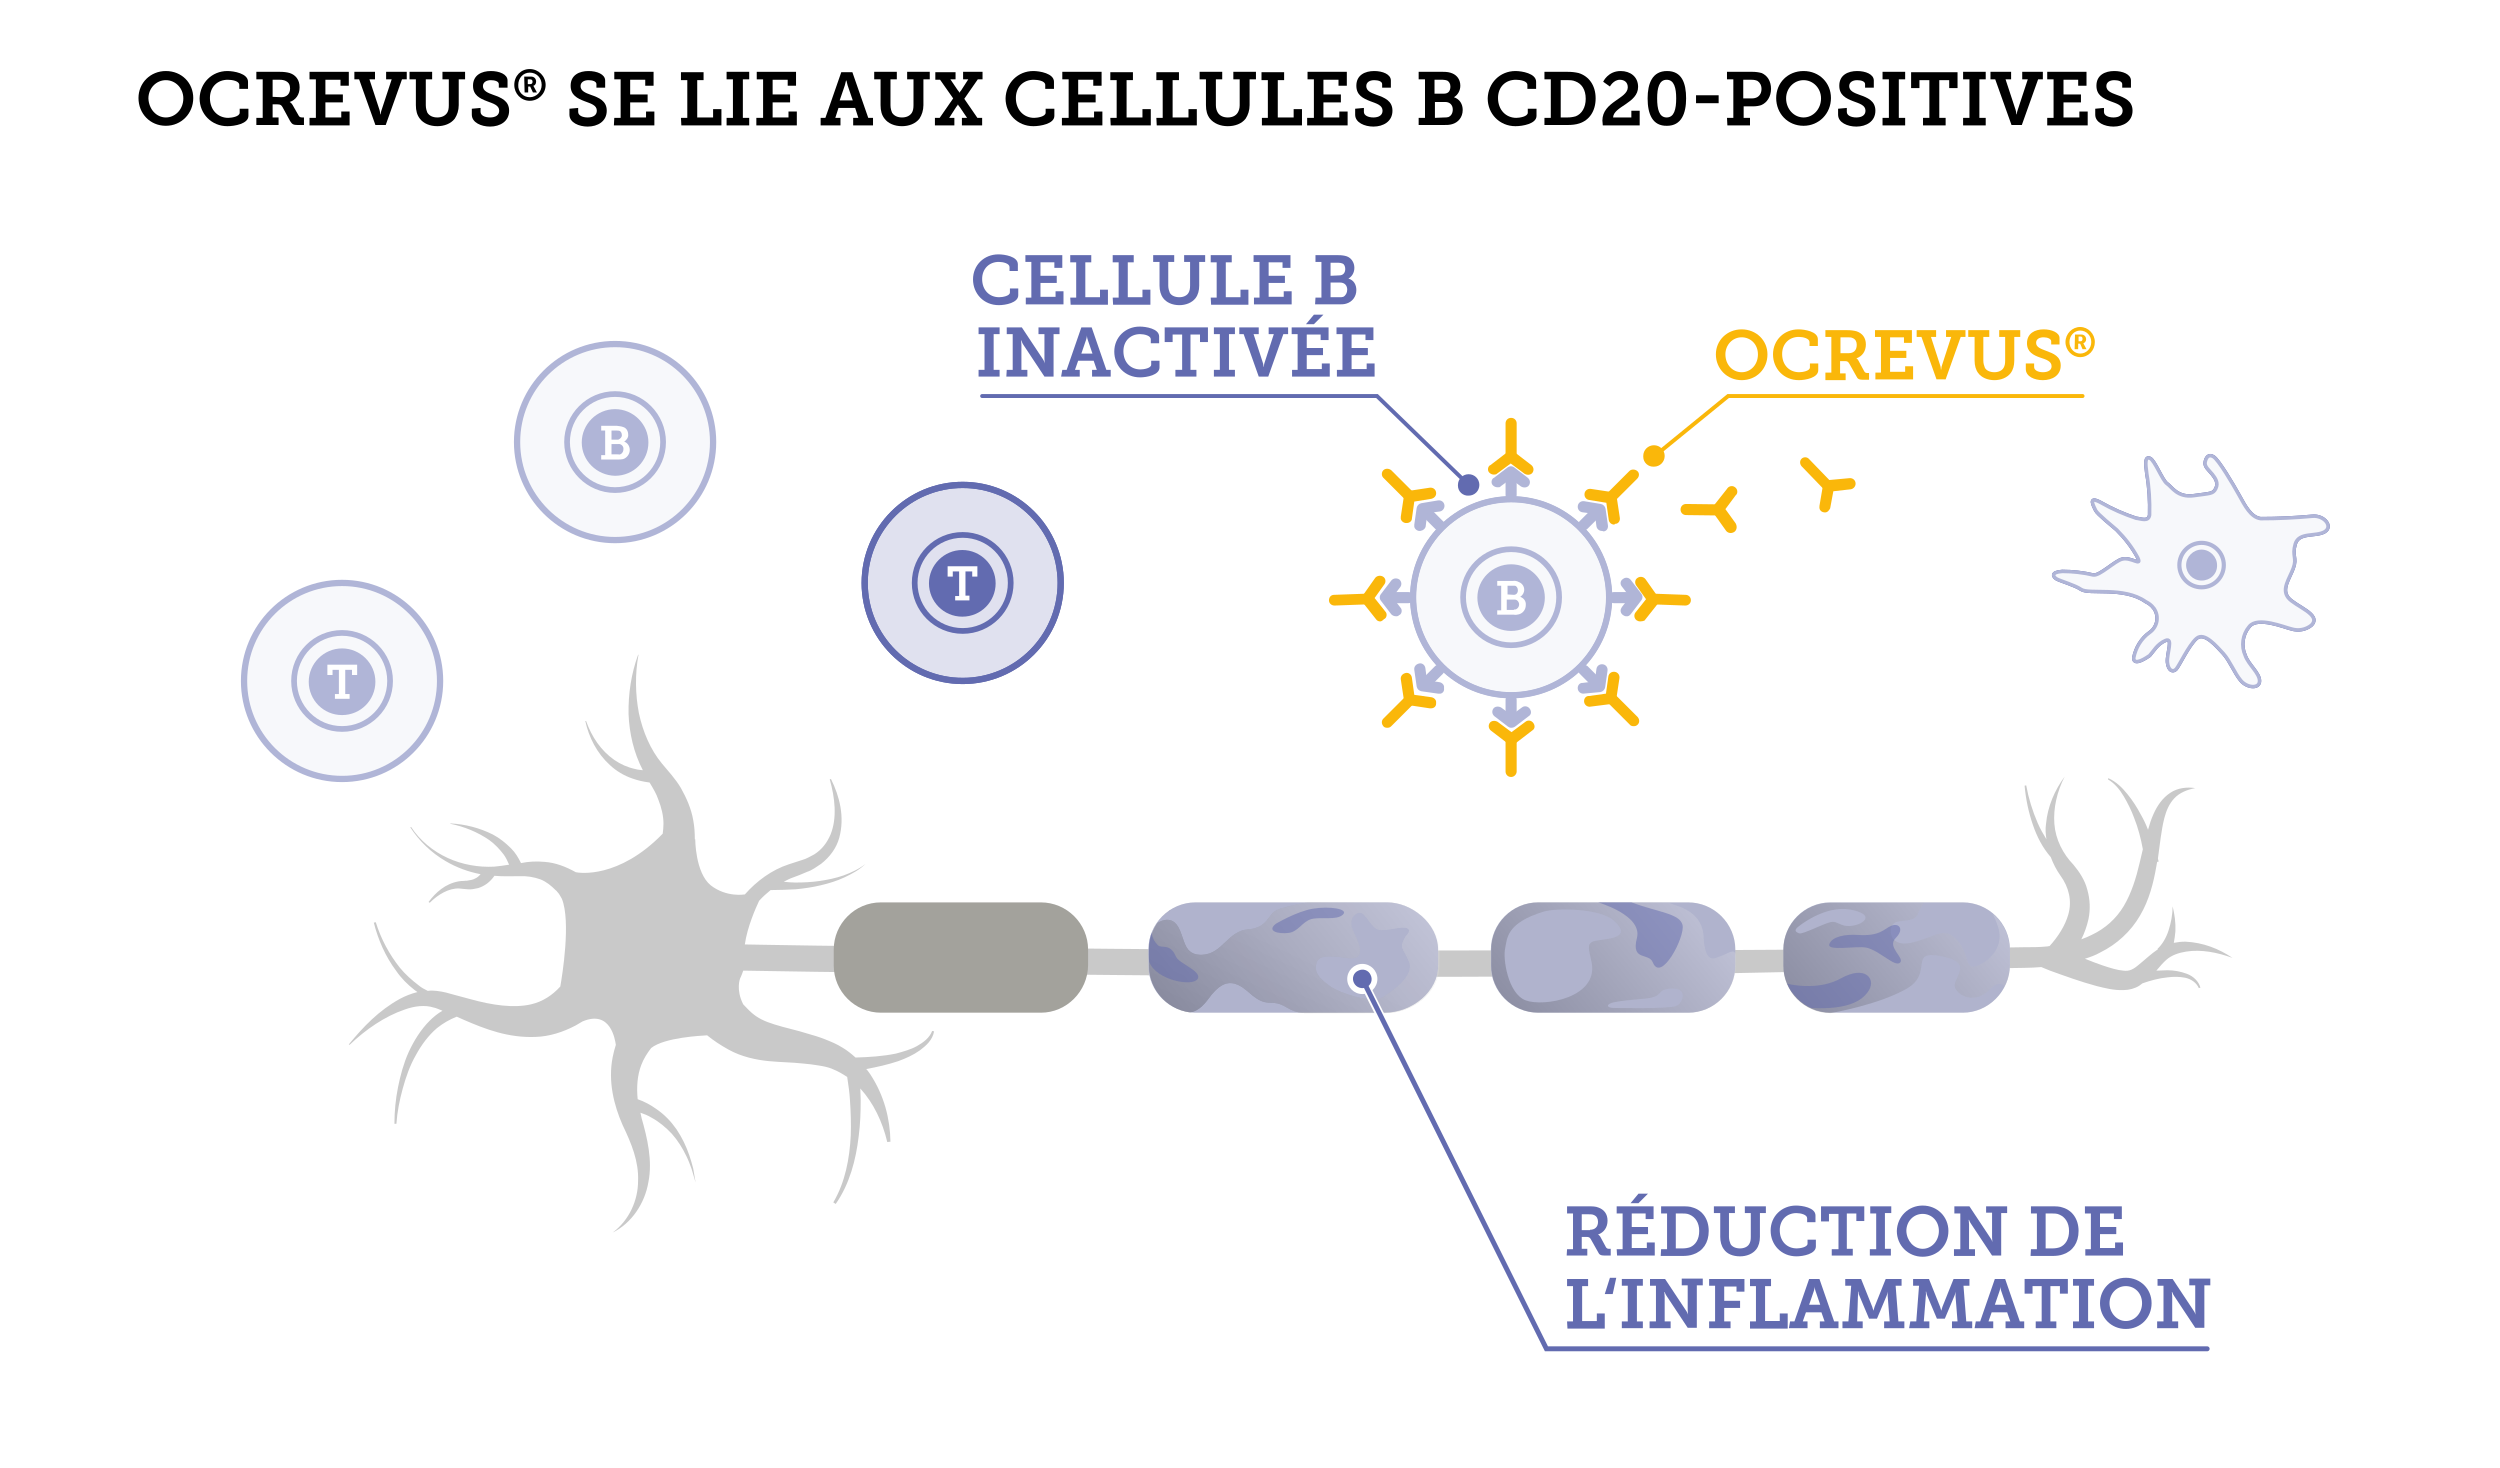<svg xmlns="http://www.w3.org/2000/svg" xmlns:xlink="http://www.w3.org/1999/xlink" id="Ebene_1" x="0px" y="0px" viewBox="0 0 630 370" style="enable-background:new 0 0 630 370;" xml:space="preserve"><style type="text/css">	.st0{fill:#FFFFFF;}	.st1{fill:#C9C9C9;}	.st2{fill:#A3A29C;}	.st3{fill:#E4E4E1;}	.st4{opacity:0.4;fill:#626BAF;enable-background:new    ;}	.st5{opacity:0.2;}	.st6{fill:url(#SVGID_1_);}	.st7{fill:url(#SVGID_2_);}	.st8{fill:url(#SVGID_3_);}	.st9{fill:url(#SVGID_4_);}	.st10{fill:url(#SVGID_5_);}	.st11{fill:url(#SVGID_6_);}	.st12{opacity:5.000000e-02;fill:url(#SVGID_7_);enable-background:new    ;}	.st13{opacity:5.000000e-02;fill:url(#SVGID_8_);enable-background:new    ;}	.st14{opacity:5.000000e-02;}	.st15{fill:url(#SVGID_9_);}	.st16{fill:url(#SVGID_10_);}	.st17{fill:url(#SVGID_11_);}	.st18{opacity:0.5;fill:#626BAF;enable-background:new    ;}	.st19{fill:#E0E1EF;stroke:#626BB0;stroke-width:1.58;stroke-miterlimit:10;}	.st20{fill:none;stroke:#626BB0;stroke-width:1.58;stroke-miterlimit:10;}	.st21{fill:none;stroke:#626BB0;stroke-width:1.44;stroke-miterlimit:10;}	.st22{fill:#626BB0;}	.st23{fill:#F7F8FB;stroke:#B0B5D7;stroke-width:1.58;stroke-miterlimit:10;}	.st24{fill:none;stroke:#B0B5D7;stroke-width:1.44;stroke-miterlimit:10;}	.st25{fill:#B0B5D7;}	.st26{fill:#FAB70A;}	.st27{fill:none;stroke:#626BB0;stroke-width:0.88;stroke-miterlimit:22.93;}	.st28{fill:#F7F8FB;stroke:#B0B5D7;stroke-width:0.88;stroke-miterlimit:10;}	.st29{fill:none;stroke:#B0B5D7;stroke-width:1.05;stroke-miterlimit:10;}	.st30{fill:none;}	.st31{fill:none;stroke:#626BB0;stroke-linecap:round;stroke-miterlimit:10;}	.st32{fill:none;stroke:#FAB70A;stroke-linecap:round;stroke-miterlimit:10;}	.st33{fill:none;stroke:#FFFFFF;stroke-width:2.15;stroke-miterlimit:10;}	.st34{fill:none;stroke:#626BB0;stroke-width:1.25;stroke-linecap:round;stroke-miterlimit:10;}</style><rect y="0" class="st0" width="630" height="370"></rect><g>	<path class="st1" d="M551.1,245.4c-1.6-0.6-3.3-0.9-4.9-0.9c-0.9,0-1.8,0.1-2.8,0.1c0.9-1.1,1.8-2.1,2.6-2.8c1.3-1.1,3-1.7,4.9-2  c3.8-0.6,7.9,0.2,11.7,1.6c-3.4-2.3-7.4-3.9-11.9-4.1c-1,0-1.9,0.1-2.9,0.3c0.2-1,0.3-1.9,0.4-2.9c0.1-2.2-0.2-4.3-0.7-6.3  c0,2.1-0.4,4.1-1,6c-0.6,1.9-1.6,3.6-2.8,4.7l0.1,0.1c-1.9,1.3-3.2,2.6-4.7,3.8c-1.5,1.3-2.5,1.8-4,1.6c-1.5-0.1-3.4-0.7-5.2-1.3  c-1.5-0.5-3-1.1-4.5-1.7c1.3-0.4,2.7-0.9,3.9-1.6c4.1-2,7.7-5.3,10-9.3c2.3-3.9,3.4-8.3,4.1-12.4c0.1-0.4,0.1-0.7,0.2-1.1l0.4-0.1  c-0.1-0.3-0.2-0.5-0.2-0.8c0.5-3.5,0.8-6.9,1.6-10.1c0.5-1.9,1.2-3.6,2.5-5s3.2-2.2,5.3-2.6c-2-0.3-4.4-0.1-6.3,1.2  c-2,1.3-3.3,3.3-4.2,5.3c-0.6,1.3-1,2.6-1.4,4c-0.5-1.3-1.1-2.6-1.8-3.8c-1-1.9-2.1-3.6-3.4-5.2c-1.3-1.6-2.8-3.1-4.8-4l-0.1,0.3  c1.7,1,3,2.6,4,4.3c1,1.7,1.9,3.5,2.6,5.4c1,2.5,1.7,5.2,2.2,7.9c-0.3,1.1-0.5,2.3-0.8,3.4c-0.9,3.9-2.1,7.7-4,10.9  s-4.7,5.7-8.1,7.3c-0.8,0.4-1.7,0.8-2.6,1.1c0.8-1.6,1.4-3.3,1.8-5.1c0.5-2.4,0.4-5-0.3-7.4c-0.6-2.4-2-4.5-3.5-6.3  c-2.6-2.7-4.5-6.3-4.8-10.3c-0.3-4,0.7-8.2,2.6-11.9c-2.5,3.4-4.3,7.5-4.7,11.9c-0.2,1.3-0.1,2.6,0.1,3.9c-0.8-1.3-1.6-2.7-2.2-4.1  c-1.3-3-2.3-6.2-2.9-9.5l-0.4,0.1c0.3,3.4,1,6.7,2.1,9.9c1,2.9,2.4,5.7,4.5,8.1c0.6,1.6,1.4,3.2,2.4,4.6c2.2,3,3,6.5,2,9.9  c-0.8,2.8-2.6,5.6-4.7,7.9c-0.2,0-0.4,0.1-0.6,0.1c-2,0.2-3.9,0.2-6,0.2l-6.2,0.1l-24.8,0.3c-33.1,0.3-66.2,0.5-99.3,0.4  c-33.1,0.1-66.2-0.1-99.3-0.4l-49.6-0.5l-24.8-0.3l-12.4-0.2l-5.8-0.1c0.6-4.4,2.8-9.3,3.6-11c0.9-1,1.9-1.9,2.9-2.7  c2.1,0,4.2-0.1,6.3-0.2c2.1-0.2,4.2-0.5,6.3-1c2.1-0.5,4.1-1.1,6-2c1.9-0.9,3.8-1.9,5.3-3.4c-1.6,1.3-3.6,2.2-5.5,2.9  c-2,0.7-4,1.1-6,1.4c-2,0.3-4.1,0.4-6.2,0.4c-1,0-1.9-0.1-2.9-0.2c0.8-0.4,1.5-0.8,2.4-1.1l1.6-0.6l1.9-0.8c1.3-0.4,2.4-1.3,3.5-2  c2.2-1.7,3.9-4,4.6-6.6c1.4-5.2,0.1-10.4-2.1-14.8l-0.3,0.1c1.3,4.6,1.9,9.7,0.2,13.9c-0.9,2.1-2.2,3.8-4.1,5c-1,0.5-1.9,1.1-3,1.4  l-3.4,1.1c-4.3,1.4-8.1,4.2-11.1,7.6l-0.1,0c0,0-4.5,0.8-8.5-2.3c-3.9-3.2-3.9-11.6-3.9-11.6l-0.1,0c0-1.6-0.1-3.2-0.4-4.8  c-0.5-2.9-1.7-5.6-3.1-8.1c-1.4-2.4-3.5-4.6-4.8-6.2c-2.9-3.5-4.8-8-5.8-12.7c-0.9-4.7-1-9.8-0.1-14.7l-0.1,0  c-1.7,4.7-2.5,9.8-2.4,15c0.2,4.8,1.3,9.7,3.6,14.1c-0.6-0.1-1.3-0.1-1.9-0.3c-1.9-0.4-3.7-1.2-5.3-2.3c-3.3-2.3-5.7-5.8-7.1-9.8  l-0.2,0c0.9,4.1,2.9,8.1,6.2,11.1c1.6,1.5,3.6,2.7,5.7,3.4c1.4,0.5,2.8,0.8,4.3,1c0.9,1.5,1.7,2.8,2.2,4.3c0.8,2,1.3,4.1,1.3,6.1  c0,0.9-0.1,1.7-0.2,2.5l0,0c-11.1,11.4-21,9.9-21.9,9.7c-2.5-1.4-5.1-2.4-7.8-2.6c-2.1-0.2-4.1-0.1-6,0.3c-0.7-1.4-1.4-2.6-2.5-3.7  c-1.4-1.4-2.9-2.6-4.6-3.5c-3.4-1.7-7-2.6-10.7-2.8l0,0.1c3.5,0.7,6.9,2.1,9.8,4.1c1.4,1,2.6,2.3,3.6,3.6c0.6,0.8,1,1.7,1.4,2.6  c-1.3,0.2-2.5,0.4-3.8,0.5c-3.9,0.2-8-0.5-11.7-2.2c-3.7-1.7-7-4.4-9.2-7.8l-0.2,0.1c2.3,3.5,5.3,6.4,8.9,8.5  c2.7,1.6,5.7,2.7,8.8,3.3c-0.4,0.5-0.9,0.9-1.4,1.1c-0.5,0.3-1.1,0.4-1.8,0.5c-0.3,0.1-0.6,0-1,0.1c-0.4,0-0.8,0-1.3,0.1  c-3.4,0.6-5.8,2.8-7.6,5.2l0.3,0.2c2.1-2.1,4.8-3.7,7.4-3.6c0.3,0,0.7,0.1,1,0.1c0.4,0,0.8,0.1,1.2,0.1c0.8,0.1,1.7-0.1,2.6-0.3  c1.6-0.5,3-1.5,4.1-3.1c2.1,0.2,4.2,0.1,6.2,0.1c1.9-0.1,3.7,0.2,5.4,0.8c1.5,0.6,2.7,1.6,3.8,2.7l0,0c0.1,0.1,0.3,0.2,0.4,0.4  c0.5,0.5,0.8,1.1,1.2,1.8c2.3,5.7,0.1,19.3-0.4,22.1c-2,2.2-4.4,3.8-7.4,4.5c-4.4,1-9.8,0.2-15.2-1.3l-4.1-1.1  c-1.4-0.4-2.7-0.8-4.5-1c-0.8-0.1-1.5-0.1-2.2,0c-0.8-0.4-1.6-0.8-2.3-1.4c-1.7-1.3-3.3-2.7-4.7-4.4c-2.7-3.4-4.8-7.3-6.1-11.5  l-0.5,0.1c1.1,4.3,2.9,8.5,5.6,12.1c1.3,1.9,2.9,3.5,4.7,4.9c0.2,0.2,0.5,0.3,0.7,0.5c-1.6,0.4-3.1,1-4.4,1.7  c-5.3,2.9-9.3,7.1-12.9,11.5l0.2,0.1c4.1-3.9,8.9-7.2,13.9-8.9c2.5-0.9,5.1-1.2,7.3-0.5c0.6,0.1,1.4,0.5,2.2,0.8  c-1.2,0.7-2.3,1.6-3.2,2.5c-2.3,2.3-4,5.1-5.3,7.9c-1.3,2.9-2.1,5.9-2.7,8.9c-0.6,3-0.9,6.1-0.9,9.2l0.5,0c0.2-3,0.8-6,1.6-8.9  c0.8-2.9,1.8-5.8,3.3-8.4c1.4-2.6,3.2-5,5.3-6.8c1.5-1.2,3.2-2.2,5-2.9l1.8,0.8c5.3,2.3,11.2,4.6,18.1,4.3  c3.4-0.1,6.9-1.2,10.1-2.9c0.6-0.3,1.1-0.7,1.7-1l0,0c7.1-3,8.2,4.6,8.4,5.9c-0.3,1-0.6,2-0.8,3.1c-1.2,6.1,0.3,12.1,2.5,17.1  c2.2,4.6,4.1,9.1,3.9,14.1c0,4.8-2.2,9.9-6.4,13c4.7-2.3,8.1-7.3,9-12.7c1.1-5.4-0.3-11.2-1.7-16.1c-0.1-0.5-0.2-0.9-0.3-1.4  c0.9,0.3,1.9,0.7,2.7,1.2c1.9,1,3.7,2.5,5.2,4.1c1.5,1.7,2.7,3.6,3.7,5.7c0.5,1,0.9,2.1,1.3,3.2l1,3.4l-0.6-3.5  c-0.3-1.1-0.6-2.3-1-3.4c-0.8-2.3-1.8-4.4-3.2-6.5c-1.4-2-3.1-3.8-5.2-5.2c-1.4-1-2.9-1.8-4.6-2.4c-0.3-3-0.1-6,0.9-8.6  c0.6-1.6,1.5-3,2.5-4.3c3.4-2.7,12.7-3.1,14.1-3.2c1.6,1.3,3.4,2.5,5.4,3.6c3.2,1.8,7,2.6,10.1,2.9c3.1,0.3,5.8,0.3,8.6,0.6  c1.3,0.1,2.8,0.3,4,0.5c1.2,0.2,2.4,0.4,3.5,0.9c1.3,0.5,2.5,1.2,3.7,2c0.3,2,0.6,4,0.7,5.9c0.2,2.9,0.3,5.9,0.2,8.8  c-0.3,5.9-1.4,11.8-4.4,16.9l0.6,0.4c3.5-5,5.1-11.1,5.8-17.1c0.4-3,0.5-6.1,0.5-9.1c0-1-0.1-2-0.1-2.9c3.3,3.6,5.6,8.4,6.8,13.5  l0.8-0.1c-0.1-5.8-1.6-11.7-5.1-17c-0.3-0.4-0.6-0.9-1-1.3c2.7-0.5,5.4-1.1,8.1-2c1.9-0.7,3.7-1.5,5.4-2.7c1.6-1.2,3.2-2.6,3.6-4.8  l-0.5-0.1c-0.6,1.7-2.2,2.9-3.8,3.8c-1.6,0.9-3.5,1.4-5.3,1.9c-3.4,0.7-6.8,0.9-10.2,1c-1-0.9-2.1-1.8-3.3-2.5  c-1.4-0.9-2.9-1.5-4.4-2.1c-1.5-0.6-2.9-1-4.3-1.4c-2.8-0.9-5.8-1.5-8.3-2.3c-2.6-0.8-4.3-1.6-5.9-3c-0.7-0.6-1.4-1.4-2.1-2.1  c-1.9-3.7-0.8-6.5-0.8-6.5s0.4-0.8,0.8-2c0,0,0,0,0,0l6.2,0.1l12.4,0.2l24.8,0.3l49.7,0.5c33.1,0.3,66.2,0.6,99.4,0.4  c33.1-0.3,66.2-1,99.3-1.8L504,244l6.2-0.1c1.4,0,2.8-0.1,4.2-0.2l2.2,0.9l0,0c3.9,1.4,7.7,2.8,11.8,3.9c2.1,0.5,4.2,1.1,6.8,1  c1.3,0,2.8-0.4,3.9-1.1c0.3-0.2,0.5-0.4,0.8-0.6c2-0.7,4.2-1.3,6.3-1.5c1.5-0.2,3-0.2,4.5,0.1c1.4,0.3,2.8,1.2,3.4,2.6l0.4-0.1  C554.1,247.3,552.7,246,551.1,245.4z"></path>	<path class="st2" d="M262.3,255.2h-40.3c-6.5,0-11.9-5.3-11.9-11.9v-4c0-6.5,5.3-11.9,11.9-11.9h40.3c6.5,0,11.9,5.3,11.9,11.9v4  C274.1,249.8,268.8,255.2,262.3,255.2z"></path>	<path class="st3" d="M348.9,255.2h-47.6c-6.5,0-11.9-5.3-11.9-11.9v-4c0-6.5,5.3-11.9,11.9-11.9h48.3c6.1,0,12.8,5.3,12.8,11.9v4  C362.5,249.8,355.9,255.2,348.9,255.2z"></path>	<path class="st3" d="M425.4,255.2h-37.8c-6.5,0-11.9-5.3-11.9-11.9v-4c0-6.5,5.3-11.9,11.9-11.9h37.8c6.5,0,11.9,5.3,11.9,11.9v4  C437.3,249.8,432,255.2,425.4,255.2z"></path>	<path class="st3" d="M494.6,255.2h-33.3c-6.5,0-11.9-5.3-11.9-11.9v-4c0-6.5,5.3-11.9,11.9-11.9h33.3c6.5,0,11.9,5.3,11.9,11.9v4  C506.4,249.8,501.1,255.2,494.6,255.2z"></path>	<path class="st4" d="M348.9,255.2h-47.6c-6.5,0-11.9-5.3-11.9-11.9v-4c0-6.5,5.3-11.9,11.9-11.9h48.3c6.1,0,12.8,5.3,12.8,11.9v4  C362.5,249.8,355.9,255.2,348.9,255.2z"></path>	<g>		<g class="st5">			<g>									<linearGradient id="SVGID_1_" gradientUnits="userSpaceOnUse" x1="338.616" y1="137.511" x2="285.135" y2="94.551" gradientTransform="matrix(1 0 0 -1 -2.711 334.435)">					<stop offset="0" style="stop-color:#FFFFFF"></stop>					<stop offset="1" style="stop-color:#000000"></stop>				</linearGradient>				<path class="st6" d="M296.7,228.4C296.8,228.4,296.8,228.4,296.7,228.4C296.8,228.3,296.8,228.4,296.7,228.4z"></path>									<linearGradient id="SVGID_2_" gradientUnits="userSpaceOnUse" x1="338.616" y1="137.511" x2="285.135" y2="94.551" gradientTransform="matrix(1 0 0 -1 -2.711 334.435)">					<stop offset="0" style="stop-color:#FFFFFF"></stop>					<stop offset="1" style="stop-color:#000000"></stop>				</linearGradient>				<path class="st7" d="M296.7,228.4C296.8,228.4,296.8,228.4,296.7,228.4C296.8,228.3,296.8,228.4,296.7,228.4z"></path>			</g>			<g>									<linearGradient id="SVGID_3_" gradientUnits="userSpaceOnUse" x1="338.373" y1="137.814" x2="284.892" y2="94.854" gradientTransform="matrix(1 0 0 -1 -2.711 334.435)">					<stop offset="0" style="stop-color:#FFFFFF"></stop>					<stop offset="1" style="stop-color:#000000"></stop>				</linearGradient>				<path class="st8" d="M294.5,229.7c0.2-0.1,0.3-0.2,0.5-0.4C294.8,229.4,294.6,229.6,294.5,229.7z"></path>									<linearGradient id="SVGID_4_" gradientUnits="userSpaceOnUse" x1="338.373" y1="137.814" x2="284.892" y2="94.854" gradientTransform="matrix(1 0 0 -1 -2.711 334.435)">					<stop offset="0" style="stop-color:#FFFFFF"></stop>					<stop offset="1" style="stop-color:#000000"></stop>				</linearGradient>				<path class="st9" d="M294.5,229.7c0.2-0.1,0.3-0.2,0.5-0.4C294.8,229.4,294.6,229.6,294.5,229.7z"></path>			</g>			<g>				<g>											<linearGradient id="SVGID_5_" gradientUnits="userSpaceOnUse" x1="356.404" y1="115.367" x2="302.923" y2="72.407" gradientTransform="matrix(1 0 0 -1 -2.711 334.435)">						<stop offset="0" style="stop-color:#FFFFFF"></stop>						<stop offset="1" style="stop-color:#000000"></stop>					</linearGradient>					<path class="st10" d="M349.7,227.4h-48.3h28.2c0,0-5.4,0.9-7.8,1.9c-2.4,1.1-2.2,4.5-7.3,4.9s-6.4,6.1-11.4,6.4      s-4.4-4.1-6.3-7.2c-1.9-3-5-0.9-5.1-0.8c-1.3,1.9-2.1,4.2-2.1,6.8v4c0,5.9,4.4,10.8,10.1,11.7c0.8,0,2.6-0.4,4.6-3.1      c2.6-3.6,4.8-5.1,7.7-3.8c2.9,1.3,4.3,4.5,8.2,4.5c4,0,4.2,2.4,8.6,2.6h20.3c7,0,13.6-5.3,13.6-11.9v-4      C362.5,232.8,355.8,227.4,349.7,227.4z M348.3,251.4c-2.5,1.5-10.6-1-13.3-3c-2.7-2-3.5-3.2-3.4-4.8s0.6-2.6,3.6-2.6s6,1.1,7,0      c1.2-1.4,0.1-3.6-1.2-6.4s0.3-4.5,1.6-4.6c1.6-0.1,2.9,3.9,4.9,4.3s4.8-0.8,6.7-0.5c2,0.4,0,2.2,0,2.2      c-1.8,3.1-0.5,2.9,0.9,6.4C356.5,246,350.8,249.8,348.3,251.4z"></path>				</g>									<linearGradient id="SVGID_6_" gradientUnits="userSpaceOnUse" x1="356.404" y1="115.367" x2="302.923" y2="72.407" gradientTransform="matrix(1 0 0 -1 -2.711 334.435)">					<stop offset="0" style="stop-color:#FFFFFF"></stop>					<stop offset="1" style="stop-color:#000000"></stop>				</linearGradient>				<path class="st11" d="M349.7,227.4h-48.3h28.2c0,0-5.4,0.9-7.8,1.9c-2.4,1.1-2.2,4.5-7.3,4.9s-6.4,6.1-11.4,6.4     s-4.4-4.1-6.3-7.2c-1.9-3-5-0.9-5.1-0.8c-1.3,1.9-2.1,4.2-2.1,6.8v4c0,5.9,4.4,10.8,10.1,11.7c0.8,0,2.6-0.4,4.6-3.1     c2.6-3.6,4.8-5.1,7.7-3.8c2.9,1.3,4.3,4.5,8.2,4.5c4,0,4.2,2.4,8.6,2.6h20.3c7,0,13.6-5.3,13.6-11.9v-4     C362.5,232.8,355.8,227.4,349.7,227.4z M348.3,251.4c-2.5,1.5-10.6-1-13.3-3c-2.7-2-3.5-3.2-3.4-4.8s0.6-2.6,3.6-2.6s6,1.1,7,0     c1.2-1.4,0.1-3.6-1.2-6.4s0.3-4.5,1.6-4.6c1.6-0.1,2.9,3.9,4.9,4.3s4.8-0.8,6.7-0.5c2,0.4,0,2.2,0,2.2c-1.8,3.1-0.5,2.9,0.9,6.4     C356.5,246,350.8,249.8,348.3,251.4z"></path>			</g>		</g>		<g>			<g>									<linearGradient id="SVGID_7_" gradientUnits="userSpaceOnUse" x1="296.772" y1="142.431" x2="296.759" y2="142.404" gradientTransform="matrix(1 0 0 -1 0 370.787)">					<stop offset="0" style="stop-color:#FFFFFF"></stop>					<stop offset="1" style="stop-color:#000000"></stop>				</linearGradient>				<path class="st12" d="M296.7,228.4C296.8,228.4,296.8,228.4,296.7,228.4C296.8,228.3,296.8,228.4,296.7,228.4z"></path>			</g>			<g>									<linearGradient id="SVGID_8_" gradientUnits="userSpaceOnUse" x1="294.734" y1="141.302" x2="294.579" y2="140.973" gradientTransform="matrix(1 0 0 -1 0 370.787)">					<stop offset="0" style="stop-color:#FFFFFF"></stop>					<stop offset="1" style="stop-color:#000000"></stop>				</linearGradient>				<path class="st13" d="M294.5,229.7c0.2-0.1,0.3-0.2,0.5-0.4C294.8,229.4,294.6,229.6,294.5,229.7z"></path>			</g>			<g>				<g class="st14">											<linearGradient id="SVGID_9_" gradientUnits="userSpaceOnUse" x1="326.674" y1="131.105" x2="312.84" y2="101.706" gradientTransform="matrix(1 0 0 -1 0 370.787)">						<stop offset="0" style="stop-color:#FFFFFF"></stop>						<stop offset="1" style="stop-color:#000000"></stop>					</linearGradient>					<path class="st15" d="M349.7,227.4h-48.3h28.2c0,0-5.4,0.9-7.8,1.9c-2.4,1.1-2.2,4.5-7.3,4.9s-6.4,6.1-11.4,6.4      s-4.4-4.1-6.3-7.2c-1.9-3-5-0.9-5.1-0.8c-1.3,1.9-2.1,4.2-2.1,6.8v4c0,5.9,4.4,10.8,10.1,11.7c0.8,0,2.6-0.4,4.6-3.1      c2.6-3.6,4.8-5.1,7.7-3.8c2.9,1.3,4.3,4.5,8.2,4.5c4,0,4.2,2.4,8.6,2.6h20.3c7,0,13.6-5.3,13.6-11.9v-4      C362.5,232.8,355.8,227.4,349.7,227.4z M348.3,251.4c-2.5,1.5-10.6-1-13.3-3c-2.7-2-3.5-3.2-3.4-4.8s0.6-2.6,3.6-2.6s6,1.1,7,0      c1.2-1.4,0.1-3.6-1.2-6.4s0.3-4.5,1.6-4.6c1.6-0.1,2.9,3.9,4.9,4.3s4.8-0.8,6.7-0.5c2,0.4,0,2.2,0,2.2      c-1.8,3.1-0.5,2.9,0.9,6.4C356.5,246,350.8,249.8,348.3,251.4z"></path>				</g>			</g>		</g>	</g>	<path class="st4" d="M425.4,255.2h-37.8c-6.5,0-11.9-5.3-11.9-11.9v-4c0-6.5,5.3-11.9,11.9-11.9h37.8c6.5,0,11.9,5.3,11.9,11.9v4  C437.3,249.8,432,255.2,425.4,255.2z"></path>	<g>		<g class="st5">							<linearGradient id="SVGID_10_" gradientUnits="userSpaceOnUse" x1="428.021" y1="146.713" x2="384.374" y2="111.653" gradientTransform="matrix(1 0 0 -1 0 370.787)">				<stop offset="0" style="stop-color:#FFFFFF"></stop>				<stop offset="1" style="stop-color:#000000"></stop>			</linearGradient>			<path class="st16" d="M433.7,240.9c-1.5,0.5-4,2.5-4.4-4.9s-8.5-7.8-8.6-8.6h-33c-6.5,0-11.9,5.3-11.9,11.9v4    c0,6.5,5.3,11.9,11.9,11.9h37.8c6.5,0,11.9-5.3,11.9-11.9v-2.4C437.3,238.6,435.2,240.5,433.7,240.9z M401.1,242.6    c1.7,8.8-12,11.2-16.6,9.5c-4.6-1.7-5.8-10.8-5.2-13.1c0.5-2.3,0.1-6.4,9.8-9.3c3-0.9,14.2-0.9,17.7,2.4c5.1,4.7-2.8,4.4-5.2,5.1    C399.8,237.8,400.4,239.2,401.1,242.6z M422.4,253.5c-1.8,0.8-15.5,0.5-15.8,0.5c-1.8,0-1.9-1,0-1.4s4-0.6,8.4-1    c4.4-0.5,2.2-2.3,6.3-2.5S424.2,252.8,422.4,253.5z"></path>		</g>	</g>	<path class="st4" d="M494.6,255.2h-33.3c-6.5,0-11.9-5.3-11.9-11.9v-4c0-6.5,5.3-11.9,11.9-11.9h33.3c6.5,0,11.9,5.3,11.9,11.9v4  C506.4,249.8,501.1,255.2,494.6,255.2z"></path>	<g>		<g class="st5">							<linearGradient id="SVGID_11_" gradientUnits="userSpaceOnUse" x1="500.117" y1="148.057" x2="456.732" y2="113.207" gradientTransform="matrix(1 0 0 -1 0 370.787)">				<stop offset="0" style="stop-color:#FFFFFF"></stop>				<stop offset="1" style="stop-color:#000000"></stop>			</linearGradient>			<path class="st17" d="M502.1,230.2c0.6,1.1,1,2.2,1.4,3.3c2.1,6.7-4.8,10.3-6.5,10.1s-1-4-4.2-7.1c-3.1-3.1-5.3-0.2-11.3,1.1    s-5.9-4.8-3.5-5.3s4.7-0.1,5.4-2.2c0.2-0.6,0.7-1.6,1.4-2.6h-23.5c-6.5,0-11.9,5.3-11.9,11.9v4c0,6.5,5.3,11.9,11.9,11.9    c0,0,11.9-2,19.1-6.1c7.1-4,0.2-10,9-8.2s1.9,5.7,3.4,8.2c1.5,2.5,5.7,3.4,8.8,0c1.6-1.7,2.8-1.5,3.6-0.6    c0.8-1.6,1.3-3.3,1.3-5.2v-4C506.4,235.6,504.7,232.4,502.1,230.2z M466.7,233.3c-3.1,0.4-3.5-1.4-5.5-0.9s-6.9,3.1-7.8,2.8    c-0.9-0.3-1.4-0.8-0.2-1.7c0,0,6.5-5.4,13-4.3C472.7,230.4,469.8,232.9,466.7,233.3z"></path>		</g>	</g>	<g>		<path class="st18" d="M321.5,232.8c0,0,5.2-3.1,9.3-3.8s9.2,0,7.6,1.5c-1.6,1.5-5.6,0.5-7.9,1.1s-3.3,3.2-5.8,3.5   C322.2,235.4,319.1,234.7,321.5,232.8z"></path>	</g>	<g>		<path class="st18" d="M290.3,235c0,0-0.2,1.5,1.5,3.2c0.9,0.9,3.1-0.6,4.5,2.8c0.8,1.9,6.7,3.7,5.5,5.7s-10.4,0.4-12.2-4.3   C289.5,242.5,289.2,236.7,290.3,235z"></path>	</g>	<g>		<path class="st18" d="M402.7,227.4c0,0,11.3,3.2,9.8,9c-1.5,5.9,3,3.6,4,6.1c2.1,5.3,8.2-6.5,7.5-9.4s-6.1-3.2-12.9-5.7H402.7z"></path>	</g>	<g>		<path class="st18" d="M450.4,247.9c0,0,7.6,2,13.6-1.4c6-3.3,8.7,0.1,7,3s-5.8,5-14.6,4.5c-2.1-0.9-3.6-2.4-4.6-3.7   C450.8,249.1,450.4,247.9,450.4,247.9z"></path>	</g>	<g>		<path class="st18" d="M468.1,235.6c5.7,0.4,6.6-1.5,8.5-2.3s3.4,0.8,1.1,3.1s2.4,5,1.1,6.2c-1.3,1.2-5.2-3.1-8.5-3.8   c-2.5-0.5-10,1-9.3-0.9C461.7,236,465,235.4,468.1,235.6z"></path>	</g>	<g>		<circle class="st19" cx="242.6" cy="146.9" r="24.7"></circle>		<circle class="st20" cx="242.6" cy="146.9" r="24.7"></circle>		<circle class="st21" cx="242.6" cy="146.9" r="12.1"></circle>		<path class="st22" d="M242.5,155.4c4.7,0,8.4-3.8,8.4-8.4s-3.8-8.4-8.4-8.4s-8.4,3.8-8.4,8.4l0,0l0,0   C234.1,151.6,237.8,155.4,242.5,155.4L242.5,155.4L242.5,155.4"></path>		<path class="st0" d="M240.7,150.2h1V144h-1.6v1.3h-1.3v-2.6h7.5v2.6h-1.3V144h-1.7v6.1h1v1.2h-3.6L240.7,150.2L240.7,150.2z"></path>	</g>	<g>		<circle class="st23" cx="86.2" cy="171.6" r="24.7"></circle>		<circle class="st24" cx="86.2" cy="171.6" r="12.1"></circle>		<path class="st25" d="M86.2,180.2c4.7,0,8.4-3.8,8.4-8.4s-3.8-8.4-8.4-8.4s-8.4,3.8-8.4,8.4l0,0l0,0   C77.8,176.4,81.5,180.2,86.2,180.2L86.2,180.2L86.2,180.2"></path>		<polygon class="st0" points="84.4,176.1 88.1,176.1 88.1,174.9 87,174.9 87,168.8 88.7,168.8 88.7,170.1 90,170.1 90,167.5    82.5,167.5 82.5,170.1 83.8,170.1 83.8,168.8 85.4,168.8 85.4,174.9 84.4,174.9   "></polygon>	</g>	<g>		<circle class="st23" cx="155" cy="111.4" r="24.7"></circle>		<circle class="st24" cx="155" cy="111.4" r="12.1"></circle>		<path class="st25" d="M155,119.9c4.7,0,8.4-3.8,8.4-8.4s-3.8-8.4-8.4-8.4s-8.4,3.8-8.4,8.4l0,0l0,0   C146.6,116.1,150.4,119.8,155,119.9"></path>		<path class="st0" d="M154.1,114.5v-2.6h1.7c0.6-0.1,1.2,0.4,1.3,1c0,0,0,0,0,0v0.3c0,0.5-0.2,0.9-0.6,1.2   c-0.2,0.1-0.4,0.2-0.6,0.1H154.1z M154.1,110.8v-2.3h1.3c0.3,0,0.5,0,0.8,0.1c0.3,0.2,0.5,0.6,0.5,1c0.1,0.5-0.4,1-0.9,1.2H154.1z    M151.5,115.8h4.2c0.4,0,0.9,0,1.3-0.1c1-0.3,1.7-1.3,1.7-2.3c0-0.9-0.5-1.8-1.4-2.1l0,0c0.6-0.4,1.1-1.1,1-1.8   c0-0.9-0.5-1.7-1.3-1.9c-0.5-0.2-1-0.2-1.6-0.3h-3.9v1.2h1v6.2h-1L151.5,115.8z"></path>	</g>	<g>		<g>			<g>				<path class="st26" d="M419.1,114.9c0,1.2-1,2.2-2.2,2.2s-2.2-1-2.2-2.2s1-2.2,2.2-2.2C418.1,112.7,419,113.7,419.1,114.9     L419.1,114.9"></path>			</g>			<g>				<path class="st26" d="M461.6,123.5c-0.6,0.5-1.4,0.5-1.9-0.1l-5.7-5.9c-0.5-0.6-0.5-1.4,0-1.9s1.4-0.5,1.9,0.1l5.7,5.9     c0.5,0.4,0.6,1.2,0.2,1.7C461.8,123.4,461.7,123.5,461.6,123.5z"></path>				<path class="st26" d="M460.7,128.8c-0.3,0.3-0.7,0.4-1.1,0.3c-0.7-0.1-1.2-0.7-1.1-1.4l0-0.2l0.9-5.3c0.1-0.6,0.6-1.1,1.2-1.2     l5.4-0.5c0.8-0.1,1.5,0.4,1.6,1.2c0.1,0.8-0.5,1.5-1.2,1.6l-4.4,0.5l-0.8,4.3C461.1,128.3,460.9,128.6,460.7,128.8z"></path>			</g>			<g>				<path class="st26" d="M434,129.6c-0.3,0.2-0.6,0.3-0.9,0.3l-8.2-0.1c-0.8,0-1.4-0.6-1.4-1.4c0-0.8,0.6-1.4,1.4-1.4l8.2,0.1     c0.8,0,1.4,0.6,1.4,1.4C434.5,129,434.4,129.4,434,129.6z"></path>				<path class="st26" d="M437.1,134L437.1,134c-0.7,0.5-1.6,0.4-2.1-0.2l-3.2-4.5c-0.4-0.5-0.4-1.3,0-1.8l3.4-4.3     c0.4-0.7,1.3-0.9,1.9-0.5c0.7,0.4,0.9,1.3,0.5,1.9c0,0-0.1,0.1-0.1,0.1l-0.1,0.1l-2.6,3.5l2.6,3.6     C437.8,132.7,437.7,133.5,437.1,134z"></path>			</g>			<path class="st26" d="M380.8,116.3c-0.8,0-1.4-0.6-1.4-1.4v-8.2c0-0.8,0.6-1.4,1.4-1.4s1.4,0.6,1.4,1.4l0,0l0,0v8.2    C382.2,115.7,381.6,116.3,380.8,116.3z"></path>			<path class="st26" d="M376.5,119.6c-0.5,0-0.9-0.2-1.2-0.5c-0.5-0.5-0.4-1.4,0.1-1.8l0.2-0.1l4.3-3.3c0.5-0.4,1.2-0.4,1.7,0    l4.3,3.3c0.6,0.5,0.7,1.3,0.3,1.9s-1.3,0.7-2,0.3l-3.5-2.6l-3.5,2.6C377.2,119.5,376.8,119.6,376.5,119.6z"></path>			<path class="st26" d="M380.8,195.8c-0.8,0-1.4-0.6-1.4-1.4v-8.2c0-0.8,0.6-1.4,1.4-1.4s1.4,0.6,1.4,1.4v8.2    C382.2,195.1,381.6,195.8,380.8,195.8z"></path>			<path class="st26" d="M380.8,187.7c-0.3,0-0.5-0.1-0.8-0.3l-4.3-3.3c-0.6-0.5-0.7-1.3-0.3-1.9s1.3-0.7,2-0.3l0,0l0,0l3.5,2.6    l3.5-2.6c0.6-0.5,1.5-0.4,2,0.3s0.4,1.5-0.3,1.9l-4.3,3.3C381.5,187.6,381.2,187.7,380.8,187.7z"></path>			<path class="st26" d="M424.7,152.6L424.7,152.6l-8.2-0.3c-0.8,0-1.3-0.7-1.3-1.4s0.7-1.3,1.4-1.3l8.2,0.3c0.7,0,1.3,0.6,1.3,1.3    c0,0.1,0,0.1,0,0.1C426.1,152,425.5,152.6,424.7,152.6z"></path>			<path class="st26" d="M413.3,156.6c-0.3,0-0.6-0.1-0.9-0.3c-0.6-0.5-0.7-1.3-0.3-1.9l2.7-3.4l-2.5-3.5c-0.4-0.6-0.3-1.5,0.4-1.9    c0.6-0.4,1.5-0.3,2,0.4l3.1,4.4c0.4,0.5,0.4,1.2,0,1.7l-3.4,4.3C414.1,156.5,413.7,156.6,413.3,156.6z"></path>			<path class="st26" d="M336.3,152.6c-0.8,0-1.4-0.6-1.4-1.3c0-0.8,0.5-1.4,1.3-1.4l0,0l0,0l8.2-0.3c0.8,0,1.4,0.6,1.4,1.3    c0,0.8-0.5,1.4-1.3,1.4L336.3,152.6z"></path>			<path class="st26" d="M347.8,156.6c-0.4,0-0.8-0.2-1-0.5l-3.4-4.3c-0.4-0.5-0.4-1.2,0-1.7l3.1-4.4c0.4-0.6,1.3-0.8,2-0.4    s0.8,1.3,0.4,1.9l-2.5,3.5l2.7,3.4c0.5,0.5,0.4,1.4-0.1,1.8l-0.2,0.1C348.3,156.5,348,156.6,347.8,156.6z"></path>			<path class="st26" d="M355.3,126.5c-0.4,0-0.8-0.2-1-0.4l-5.7-5.7c-0.5-0.5-0.5-1.4,0-1.9c0.5-0.5,1.4-0.5,2,0l5.7,5.7    c0.5,0.6,0.5,1.4,0,1.9C356,126.4,355.7,126.5,355.3,126.5z"></path>			<path class="st26" d="M354.5,131.8h-0.3c-0.7-0.1-1.3-0.7-1.2-1.4c0-0.1,0-0.1,0-0.2l0.8-5.3c0.1-0.6,0.6-1.1,1.2-1.2l5.3-0.8    c0.8-0.1,1.5,0.4,1.6,1.2s-0.4,1.4-1.2,1.6l-4.3,0.7l-0.6,4.3C355.8,131.3,355.2,131.8,354.5,131.8z"></path>			<path class="st26" d="M349.6,183.4c-0.4,0-0.8-0.1-1-0.4c-0.5-0.6-0.5-1.4,0-1.9l5.7-5.7c0.5-0.5,1.4-0.5,2,0s0.5,1.4,0,1.9    l-5.7,5.7C350.3,183.3,350,183.4,349.6,183.4z"></path>			<path class="st26" d="M360.6,178.5h-0.3l-5.3-0.8c-0.6-0.1-1.1-0.6-1.2-1.2l-0.8-5.3c-0.1-0.8,0.4-1.4,1.2-1.6s1.5,0.4,1.6,1.2    l0.6,4.3l4.3,0.6c0.7,0.1,1.3,0.7,1.2,1.4c0,0.1,0,0.1,0,0.2C361.9,178,361.4,178.5,360.6,178.5L360.6,178.5L360.6,178.5z"></path>			<path class="st26" d="M405.9,126.7c-0.4,0-0.8-0.2-1-0.4c-0.5-0.6-0.5-1.4,0-1.9l5.7-5.7c0.5-0.5,1.4-0.5,2,0s0.5,1.4,0,1.9    l-5.7,5.7C406.6,126.6,406.2,126.8,405.9,126.7z"></path>			<path class="st26" d="M406.8,132.2c-0.7,0-1.3-0.5-1.4-1.2l-0.6-4.3l-4.3-0.7c-0.8-0.1-1.3-0.8-1.2-1.6s0.8-1.3,1.6-1.2l5.3,0.8    c0.6,0.1,1.1,0.6,1.2,1.2l0.8,5.3c0.1,0.7-0.3,1.4-1,1.5l0,0h-0.2C406.9,132.1,406.8,132.2,406.8,132.2z"></path>			<path class="st26" d="M411.7,183c-0.4,0-0.8-0.1-1-0.4l-5.7-5.7c-0.5-0.5-0.5-1.4,0-1.9s1.4-0.5,2,0l5.7,5.7    c0.5,0.6,0.5,1.4,0,1.9C412.4,182.9,412.1,183,411.7,183z"></path>			<path class="st26" d="M400.6,178.1c-0.7,0-1.3-0.5-1.4-1.2c-0.1-0.7,0.3-1.4,1-1.5l0,0h0.2l4.3-0.6l0.6-4.3    c0.1-0.8,0.8-1.3,1.6-1.2s1.3,0.8,1.2,1.6l0,0l0,0l-0.8,5.3c-0.1,0.6-0.6,1.1-1.2,1.2L400.6,178.1L400.6,178.1z"></path>			<circle class="st23" cx="380.8" cy="150.5" r="24.7"></circle>			<circle class="st24" cx="380.8" cy="150.5" r="12.1"></circle>			<path class="st25" d="M380.8,159c4.7,0,8.5-3.8,8.5-8.4s-3.8-8.4-8.5-8.4s-8.5,3.8-8.5,8.4l0,0l0,0    C372.3,155.2,376.1,159,380.8,159L380.8,159L380.8,159"></path>			<circle class="st24" cx="380.8" cy="150.5" r="24.7"></circle>			<path class="st0" d="M377.3,153.8h1v-6.2h-1v-1.2h3.9c0.5-0.1,1.1,0,1.6,0.3c0.8,0.3,1.3,1.1,1.3,1.9c0,0.8-0.4,1.4-1,1.8l0,0    c0.9,0.3,1.5,1.1,1.4,2.1c0,1.1-0.7,2-1.7,2.3c-0.4,0.1-0.9,0.2-1.3,0.1h-4.2L377.3,153.8L377.3,153.8z M381.5,149.9    c0.6,0,1-0.5,1-1.1l0,0c0,0,0,0,0-0.1c0-0.4-0.2-0.8-0.5-1c-0.1-0.1-0.4-0.1-0.8-0.1h-1.3v2.2L381.5,149.9z M381.5,153.6    c0.2,0,0.5,0,0.6-0.1c0.6-0.3,0.9-1.1,0.6-1.7c-0.2-0.5-0.7-0.8-1.3-0.7h-1.7v2.6H381.5z"></path>			<path class="st25" d="M401.3,172.4c-0.4,0-0.8-0.1-1-0.4l-2.2-2.2c-0.5-0.5-0.5-1.4,0-1.9s1.4-0.5,2,0l2.2,2.2    c0.5,0.6,0.5,1.4,0,1.9C402,172.3,401.7,172.4,401.3,172.4z"></path>			<path class="st25" d="M399,174.8c-0.7,0-1.3-0.5-1.4-1.2c-0.1-0.7,0.3-1.4,1-1.5l0,0h0.2l3.1-0.4l0.4-3.1    c0.1-0.8,0.8-1.3,1.6-1.2s1.3,0.8,1.2,1.6l0,0l0,0l-0.6,4.2c-0.1,0.6-0.6,1.1-1.2,1.2L399,174.8L399,174.8z"></path>			<path class="st25" d="M362.6,133.6c-0.4,0-0.8-0.1-1-0.4l-2.2-2.2c-0.5-0.5-0.5-1.4,0-1.9s1.4-0.5,2,0l0,0l0,0l2.2,2.2    c0.6,0.4,0.7,1.2,0.3,1.8C363.5,133.5,363.1,133.7,362.6,133.6z"></path>			<path class="st25" d="M357.9,133.8h-0.3c-0.7-0.1-1.3-0.7-1.2-1.4c0-0.1,0-0.1,0-0.2l0.6-4.2c0.1-0.6,0.6-1.1,1.2-1.2l4.2-0.7    c0.8-0.1,1.5,0.4,1.6,1.2c0.1,0.7-0.4,1.5-1.2,1.6l-3.1,0.4l-0.4,3.1C359.3,133.2,358.6,133.7,357.9,133.8z"></path>			<path class="st25" d="M380.8,126.1c-0.8,0-1.4-0.6-1.4-1.4v-3.1c0-0.8,0.6-1.4,1.4-1.4s1.4,0.6,1.4,1.4l0,0l0,0v3.1    C382.2,125.4,381.6,126.1,380.8,126.1z"></path>			<path class="st25" d="M377.4,122.8c-0.5,0-0.9-0.2-1.2-0.5c-0.5-0.5-0.4-1.4,0.1-1.8l0.2-0.1l3.4-2.6c0.5-0.4,1.2-0.4,1.7,0    l3.4,2.6c0.6,0.5,0.7,1.3,0.3,1.9s-1.3,0.7-2,0.3l0,0l0,0l-2.6-1.9l-2.6,1.9C378.1,122.8,377.7,122.8,377.4,122.8z"></path>			<path class="st25" d="M380.8,180.9c-0.8,0-1.4-0.6-1.4-1.4v-3.1c0-0.8,0.6-1.4,1.4-1.4s1.4,0.6,1.4,1.4v3.1    C382.2,180.3,381.6,180.9,380.8,180.9z"></path>			<path class="st25" d="M380.8,183.4c-0.3,0-0.5-0.1-0.8-0.3l-3.4-2.6c-0.6-0.5-0.7-1.3-0.3-1.9s1.3-0.7,2-0.3l0,0l0,0l2.6,1.9    l2.6-1.9c0.6-0.5,1.5-0.4,2,0.3s0.4,1.5-0.3,1.9l0,0l0,0l-3.4,2.6C381.5,183.3,381.2,183.4,380.8,183.4z"></path>			<path class="st25" d="M409.8,152h-3.1c-0.8,0-1.4-0.6-1.4-1.4s0.6-1.4,1.4-1.4l0,0h3.1c0.8,0,1.4,0.6,1.4,1.4    S410.6,152,409.8,152z"></path>			<path class="st25" d="M409.8,155.3c-0.3,0-0.5-0.1-0.8-0.3c-0.6-0.4-0.8-1.2-0.4-1.8l0.1-0.2l2-2.6l-2-2.6    c-0.5-0.6-0.4-1.5,0.3-1.9c0.6-0.5,1.5-0.4,2,0.3l2.6,3.4c0.4,0.5,0.4,1.2,0,1.7l-2.6,3.4C410.7,155.1,410.3,155.4,409.8,155.3z"></path>			<path class="st25" d="M354.9,152h-3.1c-0.8,0-1.4-0.6-1.4-1.4s0.6-1.4,1.4-1.4h3.1c0.8,0,1.4,0.6,1.4,1.4S355.7,152,354.9,152z"></path>			<path class="st25" d="M351.8,155.3c-0.5,0-0.9-0.2-1.2-0.5l-2.6-3.4c-0.4-0.5-0.4-1.2,0-1.7l2.6-3.4c0.5-0.6,1.3-0.7,2-0.3    c0.6,0.5,0.7,1.3,0.3,1.9l0,0l0,0l-2,2.6l2,2.6c0.5,0.5,0.4,1.4-0.1,1.8l-0.2,0.1C352.3,155.3,352.1,155.3,351.8,155.3z"></path>			<path class="st25" d="M360.4,172.4c-0.4,0-0.8-0.1-1-0.4c-0.5-0.6-0.5-1.4,0-1.9l2.2-2.2c0.5-0.5,1.4-0.5,2,0s0.5,1.4,0,1.9    l-2.2,2.2C361,172.2,360.7,172.4,360.4,172.4z"></path>			<path class="st25" d="M362.7,174.8h-0.3l-4.2-0.6c-0.6-0.1-1.1-0.6-1.2-1.2l-0.6-4.2c-0.1-0.8,0.4-1.4,1.2-1.6s1.5,0.4,1.6,1.2    l0.4,3.1l3.1,0.4c0.7,0.1,1.3,0.7,1.2,1.4c0,0.1,0,0.1,0,0.2c0.1,0.6-0.3,1.2-0.9,1.3h0H362.7z"></path>			<path class="st25" d="M399.1,133.6c-0.4,0-0.8-0.1-1-0.4c-0.5-0.6-0.5-1.4,0-1.9l2.2-2.2c0.5-0.5,1.4-0.5,2,0s0.5,1.4,0,1.9l0,0    l0,0l-2.2,2.2C399.8,133.5,399.5,133.6,399.1,133.6z"></path>			<path class="st25" d="M403.7,133.8c-0.7,0-1.3-0.5-1.4-1.2l-0.4-3.1l-3.1-0.4c-0.8-0.1-1.3-0.8-1.2-1.6s0.8-1.3,1.6-1.2l4.2,0.7    c0.6,0.1,1.1,0.6,1.2,1.2l0.6,4.2c0.1,0.7-0.3,1.4-1,1.5l0,0h-0.2C403.9,133.8,403.8,133.8,403.7,133.8z"></path>		</g>	</g>	<g>		<path class="st27" d="M537.7,165.8c0.5-2.6,1.9-4.9,4-6.4c2-1.4,2.5-4.1,1.1-6.1c0,0,0,0,0,0l-0.1-0.1c-0.5-0.7-1.2-1.2-2-1.6   c-5.5-3.9-14.3-1.7-16.3-3.1c-1.4-1-5.2-2.1-6.1-2.6s-1.6-1.7,1.4-1.9c2.6,0,5.3,0.3,7.8,0.9c1.6,0.3,5.5-3.6,7.3-4   c2.3-0.6,5.1,2.1,3.9-0.4c-1.4-2.6-3.2-4.9-5.3-7c-0.9-0.8-4.9-4-5.3-4.9s-2.2-3.9,1.4-1.9c2.8,1.6,5.8,2.9,8.8,3.9   c1.2,0.1,3.1,1,3.4-0.8c0.1-3.5-0.1-7-0.7-10.4c-0.4-2.9-0.4-4.4,0.8-3.9c1.2,0.5,3.1,5.6,4.3,6.4c1.2,0.8,2.6,3.6,6.8,3   s4.8-0.4,5.5-1.8s-0.1-2.6-0.9-3.6s-2-1.9-1.8-3s0.8-2.2,2.1-1.4s4.9,6.9,6.4,9.6s3,5.7,5.5,6c4.3,0,8.7-0.2,13-0.6   c3-0.3,5.3,2.6,3.1,3.9s-6.5,0-7.4,3.1s0.5,3.4-0.5,6.1s-3,5.2-1.3,7.4s8.7,4.3,5.8,7c-1.4,1.1-3.2,1.4-4.9,0.9   c-1.8-0.4-8.6-3.3-10.7-0.6c-1.7,2-2.1,4.9-1,7.3c0.8,2.3,3.6,4.4,3.6,6.4s-3.1,1.8-4.7-0.1c-1.6-1.9-2.7-4.9-4.4-6.8   c-1.7-1.8-4.8-5.6-6.8-3.8c-2,1.8-4.3,6.8-5.1,7.7s-2,0.4-2.2-1.7s1.6-6.4-0.5-5.5s-3,2.7-4,3.8   C541.1,165.6,537.7,168,537.7,165.8z"></path>		<path class="st28" d="M537.7,165.8c0.5-2.6,1.9-4.9,4-6.4c2-1.4,2.5-4.1,1.1-6.1c0,0,0,0,0,0l-0.1-0.1c-0.5-0.7-1.2-1.2-2-1.6   c-5.5-3.9-14.3-1.7-16.3-3.1c-1.4-1-5.2-2.1-6.1-2.6s-1.6-1.7,1.4-1.9c2.6,0,5.3,0.3,7.8,0.9c1.6,0.3,5.5-3.6,7.3-4   c2.3-0.6,5.1,2.1,3.9-0.4c-1.4-2.6-3.2-4.9-5.3-7c-0.9-0.8-4.9-4-5.3-4.9s-2.2-3.9,1.4-1.9c2.8,1.6,5.8,2.9,8.8,3.9   c1.2,0.1,3.1,1,3.4-0.8c0.1-3.5-0.1-7-0.7-10.4c-0.4-2.9-0.4-4.4,0.8-3.9c1.2,0.5,3.1,5.6,4.3,6.4c1.2,0.8,2.6,3.6,6.8,3   s4.8-0.4,5.5-1.8s-0.1-2.6-0.9-3.6s-2-1.9-1.8-3s0.8-2.2,2.1-1.4s4.9,6.9,6.4,9.6s3,5.7,5.5,6c4.3,0,8.7-0.2,13-0.6   c3-0.3,5.3,2.6,3.1,3.9s-6.5,0-7.4,3.1s0.5,3.4-0.5,6.1s-3,5.2-1.3,7.4s8.7,4.3,5.8,7c-1.4,1.1-3.2,1.4-4.9,0.9   c-1.8-0.4-8.6-3.3-10.7-0.6c-1.7,2-2.1,4.9-1,7.3c0.8,2.3,3.6,4.4,3.6,6.4s-3.1,1.8-4.7-0.1c-1.6-1.9-2.7-4.9-4.4-6.8   c-1.7-1.8-4.8-5.6-6.8-3.8c-2,1.8-4.3,6.8-5.1,7.7s-2,0.4-2.2-1.7s1.6-6.4-0.5-5.5s-3,2.7-4,3.8   C541.1,165.6,537.7,168,537.7,165.8z"></path>		<circle class="st29" cx="554.8" cy="142.4" r="5.6"></circle>		<path class="st25" d="M554.8,146.3c-2.2,0-3.9-1.8-3.9-3.9s1.8-3.9,3.9-3.9s3.9,1.8,3.9,3.9l0,0l0,0   C558.8,144.6,557,146.3,554.8,146.3"></path>	</g>	<g>		<rect x="34.1" y="18.2" class="st30" width="540.8" height="21.7"></rect>		<path d="M41.8,17.9c4,0,6.9,3,6.9,6.8c0,3.9-3,7-6.9,7c-4,0-6.9-3.1-6.9-7C34.9,20.9,37.9,17.9,41.8,17.9z M41.8,29.6   c2.4,0,4.4-2.1,4.4-4.8c0-2.6-2-4.6-4.4-4.6s-4.4,2-4.4,4.6C37.5,27.5,39.4,29.6,41.8,29.6z"></path>		<path d="M57.3,17.9c1.6,0,5.2,0.6,5.2,2.7v1.8h-2.2v-1c0-1-1.8-1.3-2.9-1.3c-2.6,0-4.5,1.8-4.5,4.6c0,3,2,5,4.6,5   c0.8,0,2.9-0.3,2.9-1.3v-1h2.2v1.8c0,2-3.5,2.6-5.3,2.6c-4,0-7-3.1-7-7C50.4,20.9,53.4,17.9,57.3,17.9z"></path>		<path d="M64.6,29.7h1.6V20h-1.6v-1.9h5.9c1,0,1.8,0.1,2.5,0.3c1.5,0.5,2.5,1.7,2.5,3.6c0,1.9-1,3.2-2.5,3.7v0c0,0,0.4,0.2,0.7,0.7   l1.6,2.8c0.2,0.3,0.4,0.4,0.9,0.4h0.4v1.9h-1.6c-1.1,0-1.4-0.2-1.9-1l-1.9-3.5c-0.3-0.5-0.5-0.7-1.3-0.7h-1.2v3.3h1.5v1.9h-5.6   L64.6,29.7L64.6,29.7z M70.9,24.5c1.3,0,2.2-0.8,2.2-2.2c0-0.9-0.3-1.5-1.1-1.9c-0.4-0.2-0.9-0.3-1.5-0.3h-1.8v4.3L70.9,24.5   L70.9,24.5z"></path>		<path d="M78,29.7h1.6V20H78v-1.9h9.9v3.5h-2.1v-1.5h-3.8v3.7h4.4v2h-4.4v3.8h4v-1.5h2.1v3.5H78V29.7z"></path>		<path d="M90.5,20h-1.2v-1.9h5.2V20h-1.4l2.5,7.6c0.2,0.5,0.2,1.2,0.2,1.2h0.1c0,0,0.1-0.7,0.3-1.2l2.5-7.6h-1.4v-1.9h5.2V20h-1.2   l-4.1,11.5h-2.6L90.5,20z"></path>		<path d="M104.8,20h-1.6v-1.9h5.7V20h-1.6v6.5c0,0.8,0.2,1.4,0.4,1.9c0.5,0.8,1.4,1.2,2.5,1.2c1.1,0,2-0.4,2.5-1.2   c0.3-0.5,0.4-1.1,0.4-1.9V20h-1.6v-1.9h5.7V20h-1.6v6.5c0,1.3-0.4,2.5-1,3.4c-1,1.3-2.7,1.9-4.4,1.9c-1.9,0-3.5-0.7-4.4-1.9   c-0.7-0.9-1-2-1-3.4V20z"></path>		<path d="M121.1,27.2v1c0,0.9,1.1,1.4,2.4,1.4c1.4,0,2.3-0.6,2.3-1.7c0-1.4-1.5-1.8-3.1-2.4c-1.8-0.7-3.5-1.5-3.5-3.9   c0-2.7,2.2-3.7,4.5-3.7c2.1,0,4.2,0.8,4.2,2.4v1.8h-2.2v-0.9c0-0.7-1-1-2-1c-1.1,0-2,0.5-2,1.5c0,1.2,1.2,1.7,2.6,2.2   c2,0.7,4,1.5,4,4c0,2.7-2.3,4-4.8,4c-2.2,0-4.6-1-4.6-3v-1.5L121.1,27.2L121.1,27.2z"></path>		<path d="M133.5,17.4c2.2,0,4,1.8,4,4s-1.8,4-4,4c-2.2,0-3.9-1.8-3.9-4C129.6,19.1,131.3,17.4,133.5,17.4z M133.5,24.5   c1.7,0,3-1.4,3-3.1c0-1.8-1.3-3.1-3-3.1c-1.7,0-2.9,1.4-2.9,3.1C130.5,23.1,131.8,24.5,133.5,24.5z M132.1,19.3h1.7   c0.8,0,1.3,0.5,1.3,1.3c0,0.6-0.4,1-0.7,1v0c0,0,0,0,0.1,0.2l0.8,1.5h-1l-0.7-1.5h-0.5v1.5h-0.9L132.1,19.3L132.1,19.3z    M133.6,21.2c0.4,0,0.6-0.2,0.6-0.6c0-0.4-0.2-0.6-0.6-0.6H133v1.2L133.6,21.2L133.6,21.2z"></path>		<path d="M145.7,27.2v1c0,0.9,1.1,1.4,2.4,1.4c1.4,0,2.3-0.6,2.3-1.7c0-1.4-1.5-1.8-3.1-2.4c-1.8-0.7-3.5-1.5-3.5-3.9   c0-2.7,2.2-3.7,4.5-3.7c2.1,0,4.2,0.8,4.2,2.4v1.8h-2.2v-0.9c0-0.7-1-1-2-1c-1.1,0-2,0.5-2,1.5c0,1.2,1.2,1.7,2.6,2.2   c2,0.7,4,1.5,4,4c0,2.7-2.3,4-4.8,4c-2.2,0-4.6-1-4.6-3v-1.5L145.7,27.2L145.7,27.2z"></path>		<path d="M154.8,29.7h1.6V20h-1.6v-1.9h9.9v3.5h-2.1v-1.5h-3.8v3.7h4.4v2h-4.4v3.8h4v-1.5h2.1v3.5h-10.2L154.8,29.7L154.8,29.7z"></path>		<path d="M171.6,29.7h1.6v-9.5h-1.6v-2h5.7v2h-1.6v9.4h4v-2.1h2.1v4.1h-10.1L171.6,29.7L171.6,29.7z"></path>		<path d="M183.1,29.7h1.6V20h-1.6v-1.9h5.7V20h-1.6v9.7h1.6v1.9h-5.7V29.7z"></path>		<path d="M190.7,29.7h1.6V20h-1.6v-1.9h9.9v3.5h-2.1v-1.5h-3.8v3.7h4.4v2h-4.4v3.8h4v-1.5h2.1v3.5h-10.2V29.7z"></path>		<path d="M206.8,29.7h1.2l4-11.5h2.8l4,11.5h1.2v1.9h-5v-1.9h1.3l-0.8-2.5h-4.2l-0.8,2.5h1.3v1.9h-5L206.8,29.7L206.8,29.7z    M214.9,25.3l-1.3-3.8c-0.2-0.7-0.3-1.2-0.3-1.2h-0.1c0,0-0.1,0.5-0.3,1.2l-1.3,3.8C211.8,25.3,214.9,25.3,214.9,25.3z"></path>		<path d="M221.9,20h-1.6v-1.9h5.7V20h-1.6v6.5c0,0.8,0.2,1.4,0.4,1.9c0.5,0.8,1.4,1.2,2.5,1.2c1.1,0,2-0.4,2.5-1.2   c0.3-0.5,0.4-1.1,0.4-1.9V20h-1.6v-1.9h5.7V20h-1.6v6.5c0,1.3-0.4,2.5-1,3.4c-1,1.3-2.7,1.9-4.4,1.9c-1.9,0-3.5-0.7-4.4-1.9   c-0.7-0.9-1-2-1-3.4L221.9,20L221.9,20z"></path>		<path d="M235.6,29.7h1.2l3.4-4.9l-3.3-4.7h-1.2v-1.9h5.1V20h-1.3l1.9,2.8c0.3,0.3,0.4,0.6,0.4,0.6h0c0,0,0.1-0.3,0.4-0.6l1.8-2.8   h-1.3v-1.9h4.9V20h-1.2l-3.4,4.9l3.3,4.8h1.2v1.9h-5.1v-1.9h1.3l-1.9-2.8c-0.3-0.3-0.4-0.6-0.4-0.6h0c0,0-0.1,0.3-0.4,0.6   l-1.8,2.8h1.3v1.9h-4.9L235.6,29.7L235.6,29.7z"></path>		<path d="M260.4,17.9c1.6,0,5.2,0.6,5.2,2.7v1.8h-2.2v-1c0-1-1.8-1.3-2.9-1.3c-2.6,0-4.5,1.8-4.5,4.6c0,3,2,5,4.6,5   c0.8,0,2.9-0.3,2.9-1.3v-1h2.2v1.8c0,2-3.5,2.6-5.3,2.6c-4,0-7-3.1-7-7C253.5,20.9,256.5,17.9,260.4,17.9z"></path>		<path d="M267.7,29.7h1.6V20h-1.6v-1.9h9.9v3.5h-2.1v-1.5h-3.8v3.7h4.4v2h-4.4v3.8h4v-1.5h2.1v3.5h-10.2V29.7z"></path>		<path d="M279.8,29.7h1.6v-9.5h-1.6v-2h5.7v2h-1.6v9.4h4v-2.1h2.1v4.1h-10.1L279.8,29.7L279.8,29.7z"></path>		<path d="M291.4,29.7h1.6v-9.5h-1.6v-2h5.7v2h-1.6v9.4h4v-2.1h2.1v4.1h-10.1L291.4,29.7L291.4,29.7z"></path>		<path d="M303.9,20h-1.6v-1.9h5.7V20h-1.6v6.5c0,0.8,0.2,1.4,0.5,1.9c0.5,0.8,1.4,1.2,2.5,1.2c1.1,0,2-0.4,2.5-1.2   c0.3-0.5,0.5-1.1,0.5-1.9V20h-1.6v-1.9h5.7V20h-1.6v6.5c0,1.3-0.4,2.5-1,3.4c-1,1.3-2.7,1.9-4.5,1.9c-1.9,0-3.5-0.7-4.5-1.9   c-0.7-0.9-1-2-1-3.4V20z"></path>		<path d="M317.9,29.7h1.6v-9.5h-1.6v-2h5.7v2H322v9.4h4v-2.1h2.1v4.1h-10.1V29.7z"></path>		<path d="M329.5,29.7h1.6V20h-1.6v-1.9h9.9v3.5h-2.1v-1.5h-3.8v3.7h4.4v2h-4.4v3.8h4v-1.5h2.1v3.5h-10.2V29.7z"></path>		<path d="M343.7,27.2v1c0,0.9,1.1,1.4,2.4,1.4c1.4,0,2.3-0.6,2.3-1.7c0-1.4-1.5-1.8-3.1-2.4c-1.8-0.7-3.5-1.5-3.5-3.9   c0-2.7,2.2-3.7,4.5-3.7c2.1,0,4.2,0.8,4.2,2.4v1.8h-2.2v-0.9c0-0.7-1-1-2-1c-1.1,0-2,0.5-2,1.5c0,1.2,1.2,1.7,2.6,2.2   c2,0.7,4,1.5,4,4c0,2.7-2.3,4-4.8,4c-2.2,0-4.6-1-4.6-3v-1.5L343.7,27.2L343.7,27.2z"></path>		<path d="M357.5,29.7h1.6V20h-1.6v-1.9h6.1c1,0,1.7,0.1,2.4,0.4c1.2,0.5,2,1.6,2,3.1c0,1.2-0.6,2.3-1.6,2.9v0   c1.5,0.5,2.2,1.8,2.2,3.2c0,1.9-1.2,3.2-2.7,3.6c-0.7,0.2-1.3,0.2-2,0.2h-6.4L357.5,29.7L357.5,29.7z M363.9,23.6   c1.1,0,1.6-0.7,1.6-1.8c0-0.7-0.3-1.2-0.8-1.5c-0.3-0.1-0.7-0.2-1.1-0.2h-2.1v3.5H363.9z M364,29.6c0.3,0,0.7,0,1-0.1   c0.7-0.3,1.1-1,1.1-1.9c0-1.1-0.7-1.9-1.9-1.9h-2.6v4L364,29.6L364,29.6z"></path>		<path d="M381.9,17.9c1.6,0,5.2,0.6,5.2,2.7v1.8h-2.2v-1c0-1-1.8-1.3-2.9-1.3c-2.6,0-4.5,1.8-4.5,4.6c0,3,2,5,4.6,5   c0.8,0,2.9-0.3,2.9-1.3v-1h2.2v1.8c0,2-3.5,2.6-5.3,2.6c-4,0-7-3.1-7-7C375,20.9,378,17.9,381.9,17.9z"></path>		<path d="M389.2,29.7h1.6V20h-1.6v-1.9h5.8c1.1,0,1.9,0.1,2.8,0.3c2.6,0.8,4.3,3.1,4.3,6.4c0,3.2-1.6,5.5-4.1,6.3   c-0.9,0.3-1.9,0.4-3,0.4h-5.8L389.2,29.7L389.2,29.7z M394.9,29.6c0.9,0,1.5-0.1,2.2-0.3c1.5-0.6,2.5-2.2,2.5-4.4   c0-2.3-1-3.8-2.6-4.4c-0.7-0.3-1.3-0.3-2.1-0.3h-1.6v9.4H394.9z"></path>		<path d="M403.8,30.4c0-4.8,6.4-5.5,6.4-8.4c0-1.3-0.9-1.9-2-1.9c-1.6,0-2.5,1.7-2.5,1.7l-1.7-1.2c0,0,1.2-2.7,4.4-2.7   c2.4,0,4.4,1.4,4.4,4c0,4.1-6.2,4.9-6.3,7.7h4.6v-1.7h2.1v3.7h-9.3C403.9,31.1,403.8,30.7,403.8,30.4z"></path>		<path d="M415.2,24.8c0-3.8,1.2-6.9,4.9-6.9c3.7,0,4.8,3,4.8,6.9c0,3.8-1.2,6.9-4.8,6.9C416.4,31.8,415.2,28.7,415.2,24.8z    M422.4,24.8c0-2.6-0.5-4.7-2.4-4.7c-1.9,0-2.4,2.1-2.4,4.7c0,2.7,0.5,4.8,2.4,4.8C421.9,29.6,422.4,27.5,422.4,24.8z"></path>		<path d="M427.4,24h5.7V26h-5.7V24z"></path>		<path d="M435.2,29.7h1.6V20h-1.6v-1.9h6.4c0.8,0,1.6,0.1,2.3,0.3c1.5,0.6,2.4,2.1,2.4,4c0,1.9-1,3.5-2.5,4.1   c-0.6,0.2-1.3,0.3-2,0.3h-2.4v2.9h1.6v1.9h-5.7L435.2,29.7L435.2,29.7z M441.4,24.8c0.6,0,1-0.1,1.4-0.3c0.7-0.4,1.1-1.1,1.1-2.1   c0-0.9-0.4-1.6-1-2c-0.4-0.2-0.9-0.3-1.5-0.3h-2.1v4.7H441.4z"></path>		<path d="M454.5,17.9c4,0,6.9,3,6.9,6.8c0,3.9-3,7-6.9,7c-4,0-6.9-3.1-6.9-7C447.6,20.9,450.5,17.9,454.5,17.9z M454.5,29.6   c2.4,0,4.4-2.1,4.4-4.8c0-2.6-2-4.6-4.4-4.6s-4.4,2-4.4,4.6C450.1,27.5,452.1,29.6,454.5,29.6z"></path>		<path d="M465.4,27.2v1c0,0.9,1.1,1.4,2.4,1.4c1.4,0,2.3-0.6,2.3-1.7c0-1.4-1.5-1.8-3.1-2.4c-1.8-0.7-3.5-1.5-3.5-3.9   c0-2.7,2.2-3.7,4.5-3.7c2.1,0,4.2,0.8,4.2,2.4v1.8h-2.2v-0.9c0-0.7-1-1-2-1c-1.1,0-2,0.5-2,1.5c0,1.2,1.2,1.7,2.6,2.2   c2,0.7,4,1.5,4,4c0,2.7-2.3,4-4.8,4c-2.2,0-4.6-1-4.6-3v-1.5L465.4,27.2L465.4,27.2z"></path>		<path d="M474.4,29.7h1.6V20h-1.6v-1.9h5.7V20h-1.6v9.7h1.6v1.9h-5.7V29.7z"></path>		<path d="M484.6,29.7h1.6v-9.5h-2.5v2h-2.1v-4h11.7v4h-2.1v-2h-2.5v9.5h1.6v1.9h-5.7V29.7z"></path>		<path d="M494.7,29.7h1.6V20h-1.6v-1.9h5.7V20h-1.6v9.7h1.6v1.9h-5.7V29.7z"></path>		<path d="M502.8,20h-1.2v-1.9h5.2V20h-1.4l2.5,7.6c0.2,0.5,0.2,1.2,0.2,1.2h0.1c0,0,0.1-0.7,0.3-1.2l2.5-7.6h-1.4v-1.9h5.2V20h-1.2   l-4.1,11.5h-2.6L502.8,20z"></path>		<path d="M515.9,29.7h1.6V20h-1.6v-1.9h9.9v3.5h-2.1v-1.5H520v3.7h4.4v2H520v3.8h4v-1.5h2.1v3.5h-10.2V29.7z"></path>		<path d="M530.2,27.2v1c0,0.9,1.1,1.4,2.4,1.4c1.4,0,2.3-0.6,2.3-1.7c0-1.4-1.5-1.8-3.1-2.4c-1.8-0.7-3.5-1.5-3.5-3.9   c0-2.7,2.2-3.7,4.5-3.7c2.1,0,4.2,0.8,4.2,2.4v1.8h-2.2v-0.9c0-0.7-1-1-2-1c-1.1,0-2,0.5-2,1.5c0,1.2,1.2,1.7,2.6,2.2   c2,0.7,4,1.5,4,4c0,2.7-2.3,4-4.8,4c-2.2,0-4.6-1-4.6-3v-1.5L530.2,27.2L530.2,27.2z"></path>	</g>	<g>		<path class="st22" d="M251.6,64.1c1.5,0,4.9,0.5,4.9,2.5v1.7h-2.1v-1c0-0.9-1.6-1.3-2.7-1.3c-2.4,0-4.2,1.7-4.2,4.3   c0,2.8,1.8,4.6,4.3,4.6c0.8,0,2.7-0.3,2.7-1.2v-1h2.1v1.7c0,1.9-3.2,2.5-4.9,2.5c-3.8,0-6.5-2.9-6.5-6.5   C245.2,66.8,248,64.1,251.6,64.1z"></path>		<path class="st22" d="M258.4,75h1.5v-9h-1.5v-1.7h9.3v3.2h-2v-1.4h-3.5v3.4h4.1v1.8h-4.1v3.5h3.8v-1.4h2v3.3h-9.5V75z"></path>		<path class="st22" d="M269.7,75h1.5v-8.9h-1.5v-1.8h5.3v1.8h-1.5v8.8h3.7V73h2v3.8h-9.4L269.7,75L269.7,75z"></path>		<path class="st22" d="M280.4,75h1.5v-8.9h-1.5v-1.8h5.3v1.8h-1.5v8.8h3.7V73h2v3.8h-9.4L280.4,75L280.4,75z"></path>		<path class="st22" d="M292.1,66h-1.5v-1.7h5.3V66h-1.5v6c0,0.7,0.2,1.3,0.4,1.8c0.4,0.7,1.3,1.1,2.4,1.1c1,0,1.9-0.4,2.3-1.1   c0.3-0.5,0.4-1.1,0.4-1.8v-6h-1.5v-1.7h5.3V66h-1.5v6c0,1.2-0.3,2.3-0.9,3.1c-0.9,1.2-2.5,1.8-4.1,1.8c-1.8,0-3.3-0.7-4.1-1.8   c-0.6-0.8-0.9-1.9-0.9-3.1V66z"></path>		<path class="st22" d="M305.1,75h1.5v-8.9h-1.5v-1.8h5.3v1.8h-1.5v8.8h3.7V73h2v3.8h-9.4L305.1,75L305.1,75z"></path>		<path class="st22" d="M315.9,75h1.5v-9h-1.5v-1.7h9.3v3.2h-2v-1.4h-3.5v3.4h4.1v1.8h-4.1v3.5h3.8v-1.4h2v3.3h-9.5V75z"></path>		<path class="st22" d="M331.5,75h1.5v-9h-1.5v-1.7h5.7c0.9,0,1.6,0.1,2.2,0.3c1.1,0.4,1.9,1.5,1.9,2.9c0,1.2-0.6,2.2-1.5,2.7v0   c1.4,0.4,2,1.6,2,2.9c0,1.7-1.1,3-2.5,3.4c-0.6,0.2-1.2,0.2-1.9,0.2h-6L331.5,75L331.5,75z M337.5,69.4c1,0,1.5-0.7,1.5-1.6   c0-0.6-0.2-1.2-0.7-1.4c-0.3-0.1-0.6-0.2-1.1-0.2h-1.9v3.3L337.5,69.4L337.5,69.4z M337.6,74.9c0.3,0,0.6,0,0.9-0.1   c0.6-0.3,1-1,1-1.8c0-1.1-0.7-1.8-1.8-1.8h-2.4v3.7H337.6z"></path>		<path class="st22" d="M246.6,93.2h1.5v-9h-1.5v-1.7h5.3v1.7h-1.5v9h1.5v1.7h-5.3V93.2z"></path>		<path class="st22" d="M253.7,93.2h1.5v-9h-1.5v-1.7h3.8l5.3,8c0.3,0.4,0.5,1.1,0.5,1.1h0c0,0-0.1-0.7-0.1-1.2v-6.2h-1.5v-1.7h5.3   v1.7h-1.5v10.7h-2.3l-5.3-8c-0.3-0.4-0.5-1.1-0.5-1.1h-0.1c0,0,0.1,0.7,0.1,1.2v6.2h1.5v1.7h-5.3L253.7,93.2L253.7,93.2z"></path>		<path class="st22" d="M267.7,93.2h1.1l3.7-10.7h2.6l3.7,10.7h1.1v1.7h-4.7v-1.7h1.2l-0.8-2.3h-3.9l-0.8,2.3h1.2v1.7h-4.7   L267.7,93.2L267.7,93.2z M275.3,89.1l-1.2-3.5c-0.2-0.6-0.2-1.1-0.2-1.1h0c0,0,0,0.5-0.2,1.1l-1.2,3.5H275.3z"></path>		<path class="st22" d="M287.2,82.3c1.5,0,4.9,0.5,4.9,2.5v1.7H290v-1c0-0.9-1.6-1.3-2.7-1.3c-2.4,0-4.2,1.7-4.2,4.3   c0,2.8,1.8,4.6,4.3,4.6c0.8,0,2.7-0.3,2.7-1.2v-1h2.1v1.7c0,1.9-3.2,2.5-4.9,2.5c-3.8,0-6.5-2.9-6.5-6.5   C280.8,85,283.6,82.3,287.2,82.3z"></path>		<path class="st22" d="M296.4,93.2h1.5v-8.9h-2.4v1.9h-2v-3.7h10.9v3.7h-2v-1.9h-2.4v8.9h1.5v1.7h-5.3V93.2z"></path>		<path class="st22" d="M305.9,93.2h1.5v-9h-1.5v-1.7h5.3v1.7h-1.5v9h1.5v1.7h-5.3V93.2z"></path>		<path class="st22" d="M313.4,84.2h-1.1v-1.7h4.9v1.7h-1.3l2.3,7.1c0.2,0.5,0.2,1.1,0.2,1.1h0.1c0,0,0-0.6,0.2-1.1l2.3-7.1h-1.3   v-1.7h4.9v1.7h-1.2l-3.8,10.7h-2.4L313.4,84.2z"></path>		<path class="st22" d="M325.5,93.2h1.5v-9h-1.5v-1.7h9.3v3.2h-2v-1.4h-3.5v3.4h4.1v1.8h-4.1v3.5h3.8v-1.4h2v3.3h-9.5V93.2z    M331.1,79.3h2.4l-2.4,2.4h-2L331.1,79.3z"></path>		<path class="st22" d="M336.8,93.2h1.5v-9h-1.5v-1.7h9.3v3.2h-2v-1.4h-3.5v3.4h4.1v1.8h-4.1v3.5h3.8v-1.4h2v3.3h-9.5V93.2z"></path>	</g>	<g>		<path class="st22" d="M394.9,314.8h1.5v-9h-1.5V304h5.5c0.9,0,1.7,0,2.4,0.3c1.4,0.5,2.3,1.6,2.3,3.3c0,1.7-0.9,3-2.4,3.5v0   c0,0,0.4,0.2,0.6,0.6l1.4,2.6c0.2,0.3,0.4,0.4,0.8,0.4h0.4v1.7h-1.5c-1,0-1.4-0.2-1.7-0.9l-1.8-3.2c-0.3-0.5-0.5-0.6-1.2-0.6h-1.1   v3h1.4v1.7h-5.2L394.9,314.8L394.9,314.8z M400.7,309.9c1.2,0,2-0.7,2-2c0-0.8-0.3-1.4-1-1.7c-0.4-0.2-0.8-0.2-1.4-0.2h-1.7v4   H400.7z"></path>		<path class="st22" d="M407.4,314.8h1.5v-9h-1.5V304h9.3v3.2h-2v-1.4h-3.5v3.4h4.1v1.8h-4.1v3.5h3.8v-1.4h2v3.3h-9.5L407.4,314.8   L407.4,314.8z M412.9,300.8h2.4l-2.4,2.4h-2L412.9,300.8z"></path>		<path class="st22" d="M418.6,314.8h1.5v-9h-1.5V304h5.4c1,0,1.8,0,2.6,0.3c2.4,0.7,4,2.9,4,5.9c0,3-1.5,5.1-3.9,5.9   c-0.8,0.3-1.7,0.4-2.8,0.4h-5.4L418.6,314.8L418.6,314.8z M423.9,314.6c0.8,0,1.4-0.1,2-0.3c1.4-0.6,2.3-2,2.3-4.1   c0-2.1-1-3.5-2.4-4.1c-0.6-0.3-1.2-0.3-2-0.3h-1.5v8.8L423.9,314.6L423.9,314.6z"></path>		<path class="st22" d="M433.4,305.7h-1.5V304h5.3v1.7h-1.5v6c0,0.7,0.2,1.3,0.4,1.8c0.4,0.7,1.3,1.1,2.4,1.1c1,0,1.9-0.4,2.3-1.1   c0.3-0.5,0.4-1,0.4-1.8v-6h-1.5V304h5.3v1.7h-1.5v6c0,1.2-0.3,2.3-0.9,3.1c-0.9,1.2-2.5,1.8-4.1,1.8c-1.8,0-3.3-0.6-4.1-1.8   c-0.6-0.8-0.9-1.9-0.9-3.1V305.7z"></path>		<path class="st22" d="M452.6,303.8c1.5,0,4.9,0.5,4.9,2.5v1.7h-2.1v-1c0-0.9-1.6-1.3-2.7-1.3c-2.4,0-4.2,1.7-4.2,4.3   c0,2.8,1.8,4.6,4.3,4.6c0.8,0,2.7-0.3,2.7-1.2v-1h2.1v1.7c0,1.9-3.2,2.5-4.9,2.5c-3.8,0-6.5-2.9-6.5-6.5   C446.2,306.5,449,303.8,452.6,303.8z"></path>		<path class="st22" d="M461.8,314.8h1.5v-8.9h-2.4v1.9h-2V304h10.9v3.7h-2v-1.9h-2.4v8.9h1.5v1.7h-5.3V314.8z"></path>		<path class="st22" d="M471.3,314.8h1.5v-9h-1.5V304h5.3v1.7H475v9h1.5v1.7h-5.3V314.8z"></path>		<path class="st22" d="M484.5,303.8c3.7,0,6.5,2.8,6.5,6.4c0,3.7-2.8,6.5-6.5,6.5c-3.7,0-6.5-2.9-6.5-6.5   C478.1,306.6,480.9,303.8,484.5,303.8z M484.5,314.7c2.3,0,4.1-2,4.1-4.5c0-2.5-1.8-4.3-4.1-4.3s-4.1,1.9-4.1,4.3   C480.5,312.7,482.3,314.7,484.5,314.7z"></path>		<path class="st22" d="M492.5,314.8h1.5v-9h-1.5V304h3.8l5.3,8c0.3,0.4,0.5,1,0.5,1h0c0,0-0.1-0.7-0.1-1.2v-6.2h-1.5V304h5.3v1.7   h-1.5v10.7H502l-5.3-8c-0.3-0.4-0.5-1-0.5-1h-0.1c0,0,0.1,0.7,0.1,1.2v6.2h1.5v1.7h-5.3V314.8z"></path>		<path class="st22" d="M511.8,314.8h1.5v-9h-1.5V304h5.4c1,0,1.8,0,2.6,0.3c2.4,0.7,4,2.9,4,5.9c0,3-1.5,5.1-3.9,5.9   c-0.8,0.3-1.7,0.4-2.8,0.4h-5.4L511.8,314.8L511.8,314.8z M517.1,314.6c0.8,0,1.4-0.1,2-0.3c1.4-0.6,2.3-2,2.3-4.1   c0-2.1-1-3.5-2.4-4.1c-0.6-0.3-1.2-0.3-2-0.3h-1.5v8.8L517.1,314.6L517.1,314.6z"></path>		<path class="st22" d="M525.4,314.8h1.5v-9h-1.5V304h9.3v3.2h-2v-1.4h-3.5v3.4h4.1v1.8h-4.1v3.5h3.8v-1.4h2v3.3h-9.5V314.8z"></path>		<path class="st22" d="M394.9,333h1.5v-8.9h-1.5v-1.8h5.3v1.8h-1.5v8.8h3.7v-1.9h2v3.8h-9.4L394.9,333L394.9,333z"></path>		<path class="st22" d="M405.7,322h1.6l-0.9,4.1h-2L405.7,322z"></path>		<path class="st22" d="M408.7,333h1.5v-9h-1.5v-1.7h5.3v1.7h-1.5v9h1.5v1.7h-5.3V333z"></path>		<path class="st22" d="M415.8,333h1.5v-9h-1.5v-1.7h3.8l5.3,8c0.3,0.4,0.5,1,0.5,1h0c0,0-0.1-0.7-0.1-1.2v-6.2h-1.5v-1.7h5.3v1.7   h-1.5v10.7h-2.3l-5.3-8c-0.3-0.4-0.5-1-0.5-1h-0.1c0,0,0.1,0.7,0.1,1.2v6.2h1.5v1.7h-5.3V333z"></path>		<path class="st22" d="M430.7,333h1.5v-9h-1.5v-1.7h8.9v3.2h-2v-1.3h-3.1v3.6h4v1.8h-4v3.4h1.6v1.7h-5.4L430.7,333L430.7,333z"></path>		<path class="st22" d="M441,333h1.5v-8.9H441v-1.8h5.3v1.8h-1.5v8.8h3.7v-1.9h2v3.8H441V333z"></path>		<path class="st22" d="M451.1,333h1.1l3.7-10.7h2.6l3.7,10.7h1.1v1.7h-4.7V333h1.2l-0.8-2.3h-3.9l-0.8,2.3h1.2v1.7h-4.7L451.1,333   L451.1,333z M458.7,328.8l-1.2-3.5c-0.2-0.6-0.2-1.1-0.2-1.1h0c0,0,0,0.5-0.2,1.1l-1.2,3.5H458.7z"></path>		<path class="st22" d="M464.3,333h1.5l0.7-9H465v-1.7h4l2.8,7c0.2,0.6,0.3,1,0.3,1h0c0,0,0.1-0.4,0.3-1l2.8-7h4v1.7h-1.5l0.7,9h1.5   v1.7h-5.1V333h1.4l-0.5-6.3c0-0.4,0-1.2,0-1.2h0c0,0-0.1,0.7-0.3,1.1l-2.4,5.7h-2l-2.4-5.7c-0.2-0.4-0.3-1.1-0.3-1.1h-0.1   c0,0,0.1,0.7,0,1.2L468,333h1.4v1.7h-5.1L464.3,333L464.3,333z"></path>		<path class="st22" d="M481.4,333h1.5l0.7-9h-1.5v-1.7h4l2.8,7c0.2,0.6,0.3,1,0.3,1h0c0,0,0.1-0.4,0.3-1l2.8-7h4v1.7h-1.5l0.7,9   h1.5v1.7h-5.1V333h1.4l-0.5-6.3c0-0.4,0-1.2,0-1.2h0c0,0-0.1,0.7-0.3,1.1l-2.4,5.7h-2l-2.4-5.7c-0.2-0.4-0.3-1.1-0.3-1.1h-0.1   c0,0,0.1,0.7,0,1.2l-0.5,6.3h1.4v1.7h-5.1L481.4,333L481.4,333z"></path>		<path class="st22" d="M497.9,333h1.1l3.7-10.7h2.6l3.7,10.7h1.1v1.7h-4.7V333h1.2l-0.8-2.3h-3.9l-0.8,2.3h1.2v1.7h-4.7L497.9,333   L497.9,333z M505.5,328.8l-1.2-3.5c-0.2-0.6-0.2-1.1-0.2-1.1h0c0,0,0,0.5-0.2,1.1l-1.2,3.5H505.5z"></path>		<path class="st22" d="M513,333h1.5v-8.9h-2.3v1.9h-2v-3.7h10.9v3.7h-2v-1.9h-2.4v8.9h1.5v1.7H513V333z"></path>		<path class="st22" d="M522.4,333h1.5v-9h-1.5v-1.7h5.3v1.7h-1.5v9h1.5v1.7h-5.3V333z"></path>		<path class="st22" d="M535.7,322c3.7,0,6.5,2.8,6.5,6.4c0,3.7-2.8,6.5-6.5,6.5c-3.7,0-6.5-2.9-6.5-6.5   C529.2,324.8,532,322,535.7,322z M535.7,332.9c2.3,0,4.1-2,4.1-4.5c0-2.5-1.8-4.3-4.1-4.3s-4.1,1.9-4.1,4.3   C531.6,330.9,533.5,332.9,535.7,332.9z"></path>		<path class="st22" d="M543.7,333h1.5v-9h-1.5v-1.7h3.8l5.3,8c0.3,0.4,0.5,1,0.5,1h0c0,0-0.1-0.7-0.1-1.2v-6.2h-1.5v-1.7h5.3v1.7   h-1.5v10.7h-2.3l-5.3-8c-0.3-0.4-0.5-1-0.5-1h-0.1c0,0,0.1,0.7,0.1,1.2v6.2h1.5v1.7h-5.3V333z"></path>	</g>	<path class="st22" d="M367.4,122.2c0-1.5,1.2-2.7,2.7-2.7s2.7,1.2,2.7,2.7s-1.2,2.7-2.7,2.7l0,0c-1.4,0.1-2.7-1-2.7-2.5  C367.4,122.4,367.4,122.3,367.4,122.2"></path>	<path class="st26" d="M414.1,114.9c0-1.5,1.2-2.7,2.7-2.7s2.7,1.2,2.7,2.7s-1.2,2.7-2.7,2.7l0,0c-1.4,0.1-2.7-1-2.7-2.5  C414.1,115.1,414.1,115,414.1,114.9"></path>	<polyline class="st31" points="247.5,99.8 347,99.8 370.1,122.2  "></polyline>	<polyline class="st32" points="524.8,99.8 435.5,99.8 416.5,115.3  "></polyline>	<g>		<g>			<circle class="st0" cx="343.3" cy="246.7" r="3.8"></circle>			<line class="st33" x1="343.3" y1="246.8" x2="349.4" y2="259"></line>		</g>	</g>	<g>		<g>			<polyline class="st34" points="343.3,246.7 389.7,339.9 556.2,339.9    "></polyline>			<g>				<path class="st22" d="M341.2,247.7c-0.6-1.2-0.1-2.6,1.1-3.1c1.2-0.6,2.6-0.1,3.1,1.1c0.6,1.2,0.1,2.6-1.1,3.1     C343.2,249.3,341.8,248.9,341.2,247.7z"></path>			</g>		</g>	</g>	<g>		<path class="st26" d="M438.9,83c3.7,0,6.5,2.8,6.5,6.3c0,3.7-2.8,6.5-6.5,6.5c-3.7,0-6.5-2.9-6.5-6.5   C432.4,85.8,435.2,83,438.9,83z M438.9,93.8c2.3,0,4.1-1.9,4.1-4.5c0-2.5-1.8-4.3-4.1-4.3s-4.1,1.9-4.1,4.3   C434.8,91.9,436.6,93.8,438.9,93.8z"></path>		<path class="st26" d="M453.2,83c1.5,0,4.9,0.5,4.9,2.5v1.7H456v-1c0-0.9-1.6-1.3-2.7-1.3c-2.4,0-4.2,1.7-4.2,4.3   c0,2.8,1.8,4.6,4.3,4.6c0.8,0,2.7-0.3,2.7-1.2v-1h2.1v1.7c0,1.9-3.2,2.5-4.9,2.5c-3.8,0-6.5-2.9-6.5-6.5   C446.8,85.7,449.6,83,453.2,83z"></path>		<path class="st26" d="M460,93.9h1.5v-9H460v-1.7h5.5c0.9,0,1.7,0.1,2.4,0.3c1.4,0.5,2.3,1.6,2.3,3.3c0,1.7-0.9,3-2.4,3.5v0   c0,0,0.4,0.2,0.6,0.7l1.4,2.6c0.2,0.3,0.4,0.4,0.8,0.4h0.4v1.7h-1.5c-1,0-1.4-0.2-1.7-0.9l-1.8-3.2c-0.3-0.5-0.5-0.6-1.2-0.6h-1.1   v3.1h1.4v1.7H460L460,93.9L460,93.9z M465.9,89c1.2,0,2-0.7,2-2.1c0-0.8-0.3-1.4-1-1.7c-0.4-0.2-0.8-0.2-1.4-0.2h-1.7v4   C463.8,89,465.9,89,465.9,89z"></path>		<path class="st26" d="M472.5,93.9h1.5v-9h-1.5v-1.7h9.3v3.2h-2V85h-3.5v3.4h4.1v1.8h-4.1v3.5h3.8v-1.4h2v3.3h-9.5V93.9z"></path>		<path class="st26" d="M484.2,84.9H483v-1.7h4.9v1.7h-1.3l2.3,7.1c0.2,0.5,0.2,1.1,0.2,1.1h0.1c0,0,0-0.6,0.2-1.1l2.3-7.1h-1.3   v-1.7h4.9v1.7h-1.2l-3.8,10.7H488L484.2,84.9z"></path>		<path class="st26" d="M497.5,84.9H496v-1.7h5.3v1.7h-1.5v6c0,0.7,0.2,1.3,0.4,1.8c0.4,0.7,1.3,1.1,2.4,1.1c1,0,1.9-0.4,2.3-1.1   c0.3-0.5,0.4-1.1,0.4-1.8v-6h-1.5v-1.7h5.3v1.7h-1.5v6c0,1.2-0.3,2.3-0.9,3.1c-0.9,1.2-2.5,1.8-4.1,1.8c-1.8,0-3.3-0.7-4.1-1.8   c-0.6-0.8-0.9-1.9-0.9-3.1V84.9z"></path>		<path class="st26" d="M512.6,91.6v0.9c0,0.8,1,1.3,2.2,1.3c1.3,0,2.2-0.5,2.2-1.5c0-1.3-1.4-1.7-2.9-2.2c-1.7-0.6-3.3-1.4-3.3-3.6   c0-2.5,2-3.5,4.2-3.5c2,0,4,0.8,4,2.2v1.6h-2.1V86c0-0.6-0.9-1-1.9-1c-1,0-1.9,0.4-1.9,1.4c0,1.1,1.2,1.5,2.5,2   c1.9,0.7,3.7,1.4,3.7,3.7c0,2.5-2.1,3.7-4.5,3.7c-2.1,0-4.3-0.9-4.3-2.8v-1.4L512.6,91.6L512.6,91.6z"></path>		<path class="st26" d="M524.2,82.4c2,0,3.7,1.7,3.7,3.8s-1.6,3.8-3.7,3.8c-2,0-3.7-1.7-3.7-3.8S522.2,82.4,524.2,82.4z M524.2,89.1   c1.6,0,2.8-1.3,2.8-2.9c0-1.6-1.2-2.9-2.8-2.9c-1.5,0-2.7,1.3-2.7,2.9C521.5,87.8,522.7,89.1,524.2,89.1z M522.9,84.3h1.6   c0.7,0,1.2,0.5,1.2,1.2c0,0.6-0.4,0.9-0.7,1v0c0,0,0,0,0.1,0.2l0.7,1.3h-1l-0.6-1.4h-0.5V88h-0.9L522.9,84.3L522.9,84.3z    M524.3,86c0.3,0,0.5-0.2,0.5-0.6c0-0.4-0.2-0.6-0.5-0.6h-0.5V86L524.3,86L524.3,86z"></path>	</g></g></svg>